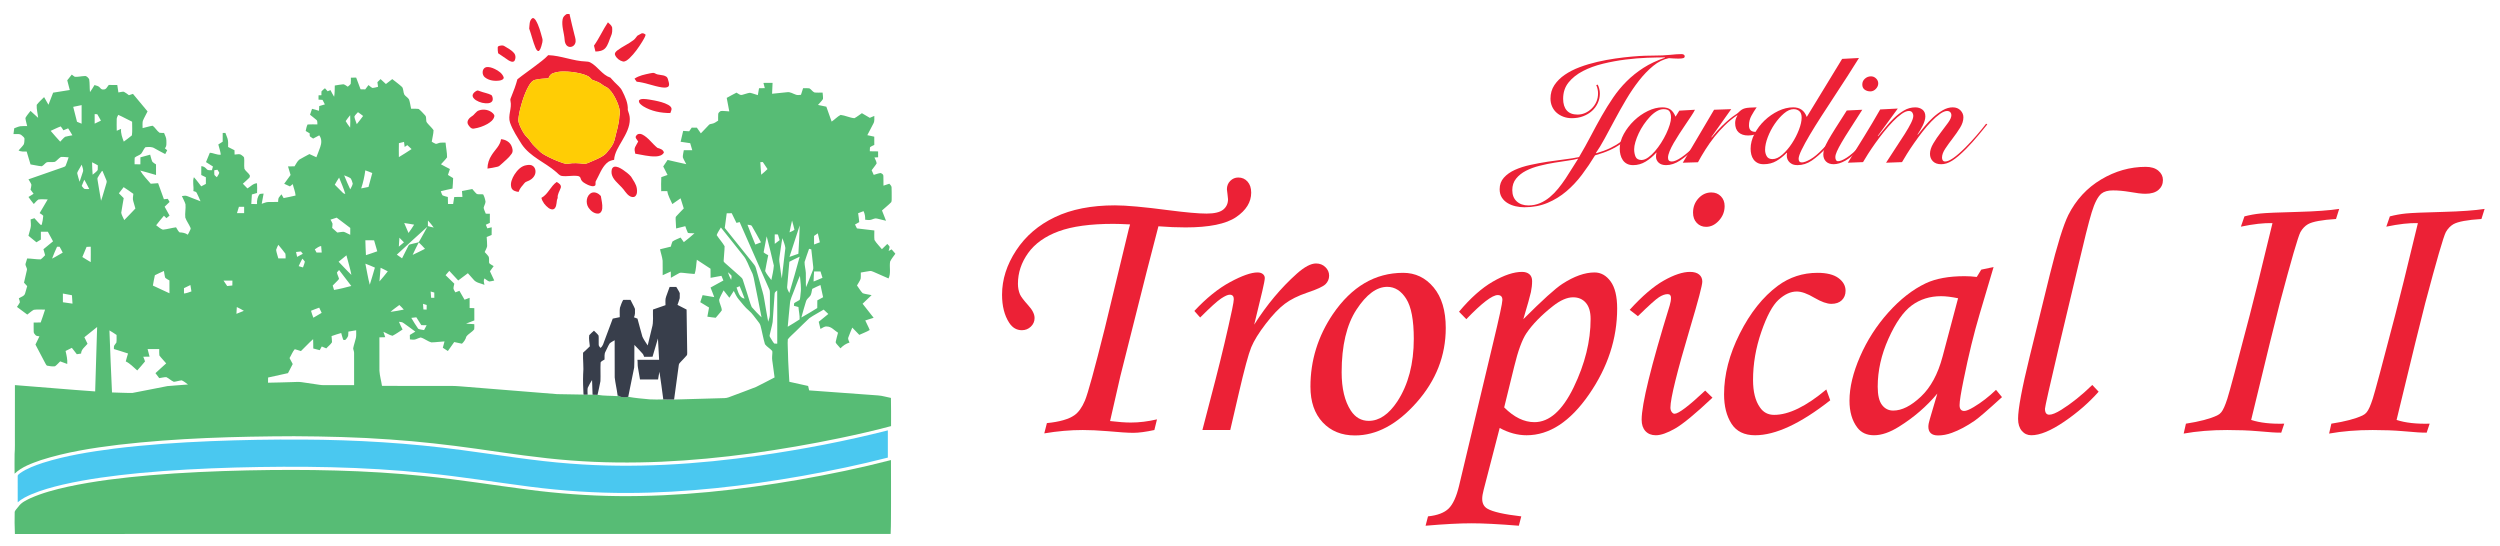 <?xml version="1.0" encoding="utf-8"?>
<!-- Generator: Adobe Illustrator 16.0.0, SVG Export Plug-In . SVG Version: 6.00 Build 0)  -->
<!DOCTYPE svg PUBLIC "-//W3C//DTD SVG 1.1//EN" "http://www.w3.org/Graphics/SVG/1.1/DTD/svg11.dtd">
<svg version="1.1" id="Layer_1" xmlns="http://www.w3.org/2000/svg" xmlns:xlink="http://www.w3.org/1999/xlink" x="0px" y="0px"
	 width="415.355px" height="90.637px" viewBox="0 0 415.355 90.637" enable-background="new 0 0 415.355 90.637"
	 xml:space="preserve">
<g>
	<path fill="#EC2136" d="M272.604,20.508c-0.566,0.717-1.104,1.352-1.612,1.9c-0.509,0.551-1.05,1.029-1.625,1.438
		s-1.208,0.771-1.899,1.088c-0.692,0.316-1.513,0.609-2.463,0.875c-0.667,1.1-1.392,2.17-2.175,3.213
		c-0.784,1.041-1.646,1.963-2.588,2.762c-0.941,0.801-1.987,1.441-3.138,1.926c-1.149,0.482-2.434,0.725-3.85,0.725
		c-0.467,0-0.941-0.055-1.425-0.162c-0.483-0.109-0.925-0.279-1.325-0.514c-0.4-0.232-0.725-0.541-0.975-0.924
		c-0.25-0.385-0.375-0.85-0.375-1.4c0-0.75,0.233-1.387,0.699-1.912c0.467-0.525,1.08-0.959,1.838-1.301
		c0.759-0.342,1.617-0.617,2.575-0.824c0.958-0.209,1.925-0.389,2.899-0.537c0.976-0.15,1.917-0.279,2.825-0.389
		c0.908-0.107,1.696-0.236,2.362-0.387c0.7-1.184,1.351-2.35,1.95-3.5c0.601-1.15,1.204-2.258,1.812-3.326
		c0.608-1.066,1.241-2.082,1.9-3.049c0.658-0.967,1.399-1.863,2.225-2.688c0.825-0.826,1.754-1.57,2.788-2.238
		c1.033-0.666,2.232-1.232,3.6-1.699V9.534c-0.816,0-1.8,0.021-2.95,0.062c-1.149,0.043-2.354,0.143-3.612,0.301
		c-1.259,0.158-2.504,0.387-3.737,0.688c-1.233,0.299-2.342,0.703-3.325,1.213c-0.983,0.508-1.779,1.137-2.388,1.887
		s-0.912,1.658-0.912,2.725c0,0.834,0.2,1.48,0.6,1.938c0.4,0.459,1,0.688,1.8,0.688c0.434,0,0.851-0.088,1.25-0.262
		c0.4-0.176,0.763-0.422,1.088-0.738s0.583-0.688,0.775-1.111c0.191-0.426,0.287-0.896,0.287-1.414c0-0.232-0.025-0.465-0.075-0.699
		c-0.05-0.232-0.125-0.459-0.225-0.676l0.25-0.074c0.1,0.199,0.183,0.43,0.25,0.688c0.066,0.258,0.1,0.529,0.1,0.812
		c0,0.551-0.116,1.074-0.35,1.574s-0.555,0.934-0.963,1.301s-0.896,0.658-1.462,0.875c-0.567,0.217-1.192,0.324-1.875,0.324
		c-0.518,0-0.992-0.082-1.426-0.25c-0.434-0.166-0.809-0.391-1.125-0.674s-0.562-0.625-0.737-1.025s-0.263-0.834-0.263-1.301
		c0-0.85,0.217-1.6,0.65-2.25c0.434-0.648,1.008-1.221,1.725-1.711c0.717-0.492,1.542-0.914,2.476-1.264
		c0.933-0.35,1.903-0.641,2.912-0.875c1.009-0.232,2.009-0.42,3-0.562c0.991-0.141,1.913-0.25,2.763-0.324
		c0.85-0.076,1.583-0.121,2.2-0.139c0.616-0.016,1.05-0.023,1.3-0.023c1.15,0,2.1-0.043,2.85-0.125
		c0.75-0.084,1.384-0.125,1.9-0.125c0.133,0,0.254,0.029,0.362,0.086c0.108,0.059,0.163,0.154,0.163,0.289
		c0,0.133-0.071,0.229-0.213,0.287s-0.421,0.088-0.838,0.088c-0.267,0-0.529-0.01-0.787-0.025c-0.259-0.018-0.521-0.033-0.787-0.051
		c-0.917,0.184-1.788,0.613-2.613,1.287c-0.824,0.676-1.612,1.492-2.362,2.451s-1.462,2.008-2.138,3.15
		c-0.675,1.141-1.309,2.266-1.899,3.375c-0.592,1.107-1.15,2.145-1.675,3.111c-0.525,0.967-1.013,1.768-1.463,2.4l0.025-0.025
		l0.05,0.051c0.866-0.25,1.625-0.529,2.274-0.838c0.65-0.309,1.246-0.662,1.788-1.062c0.541-0.4,1.062-0.863,1.562-1.387
		c0.5-0.525,1.033-1.139,1.6-1.838L272.604,20.508z M251.254,31.584c0,0.799,0.246,1.424,0.737,1.875
		c0.492,0.449,1.138,0.674,1.938,0.674c0.684,0,1.321-0.125,1.913-0.375c0.591-0.25,1.137-0.582,1.637-1
		c0.5-0.416,0.967-0.891,1.4-1.424s0.842-1.088,1.225-1.662c0.384-0.576,0.75-1.15,1.101-1.727c0.35-0.574,0.683-1.104,1-1.586
		c-0.417,0.115-0.979,0.225-1.688,0.324c-0.709,0.1-1.467,0.217-2.275,0.35s-1.629,0.305-2.462,0.514
		c-0.834,0.207-1.584,0.482-2.25,0.824c-0.667,0.342-1.213,0.775-1.638,1.301C251.467,30.196,251.254,30.834,251.254,31.584z"/>
	<path fill="#EC2136" d="M279.003,18.383l2.601-0.148c-0.15,0.299-0.367,0.662-0.65,1.086c-0.283,0.426-0.592,0.885-0.925,1.375
		c-0.334,0.492-0.671,1-1.013,1.525s-0.654,1.033-0.938,1.525s-0.513,0.949-0.688,1.375s-0.263,0.787-0.263,1.088
		c0,0.416,0.209,0.625,0.625,0.625c0.4,0,0.941-0.234,1.625-0.701c0.684-0.465,1.4-1.082,2.15-1.85
		c0.316-0.316,0.638-0.658,0.963-1.025c0.324-0.365,0.637-0.729,0.938-1.086c0.3-0.359,0.574-0.691,0.824-1s0.45-0.562,0.601-0.764
		l0.175,0.1c-0.434,0.584-0.934,1.23-1.5,1.938c-0.566,0.709-1.25,1.463-2.05,2.264c-0.8,0.799-1.588,1.453-2.362,1.963
		c-0.775,0.508-1.547,0.762-2.312,0.762c-0.534,0-0.946-0.137-1.238-0.412c-0.291-0.275-0.438-0.613-0.438-1.014
		c0-0.133,0.009-0.258,0.025-0.375c0.017-0.115,0.041-0.207,0.075-0.273h-0.05c-0.518,0.582-1.101,1.074-1.75,1.475
		c-0.65,0.4-1.351,0.6-2.101,0.6c-0.399,0-0.741-0.074-1.024-0.225c-0.284-0.15-0.513-0.354-0.688-0.613
		c-0.176-0.258-0.305-0.549-0.388-0.875c-0.083-0.324-0.125-0.662-0.125-1.012c0-0.816,0.225-1.633,0.675-2.451
		c0.45-0.816,1.017-1.553,1.7-2.211c0.683-0.658,1.445-1.191,2.287-1.602c0.842-0.408,1.646-0.611,2.413-0.611
		c0.583,0,1.041,0.125,1.375,0.375c0.333,0.25,0.607,0.641,0.824,1.174L279.003,18.383z M271.503,24.784
		c0,0.484,0.079,0.904,0.238,1.264c0.158,0.357,0.495,0.537,1.012,0.537c0.351-0.018,0.717-0.162,1.101-0.438
		c0.383-0.275,0.754-0.621,1.112-1.037c0.358-0.418,0.7-0.879,1.025-1.389c0.324-0.508,0.607-1.02,0.85-1.537
		c0.241-0.516,0.434-1.004,0.575-1.463c0.142-0.457,0.212-0.846,0.212-1.162c0-0.449-0.083-0.801-0.25-1.051
		c-0.166-0.25-0.491-0.375-0.975-0.375c-0.384,0-0.771,0.117-1.162,0.352c-0.393,0.232-0.768,0.541-1.125,0.924
		c-0.359,0.385-0.7,0.812-1.025,1.287c-0.325,0.477-0.604,0.963-0.838,1.463s-0.416,0.98-0.55,1.438
		C271.569,24.055,271.503,24.452,271.503,24.784z"/>
	<path fill="#EC2136" d="M279.579,27.034c0.85-1.467,1.712-2.924,2.587-4.375c0.875-1.449,1.746-2.924,2.613-4.424l2.85-0.102
		l-3.3,4.65l0.05,0.051c0.633-0.783,1.195-1.412,1.688-1.889c0.491-0.475,0.921-0.861,1.287-1.162
		c0.367-0.299,0.676-0.529,0.926-0.688s0.433-0.295,0.55-0.412c0.183-0.184,0.354-0.328,0.513-0.438
		c0.158-0.107,0.346-0.191,0.562-0.25c0.216-0.059,0.479-0.096,0.787-0.113c0.309-0.016,0.695-0.033,1.162-0.049
		c-0.316,0.449-0.608,0.92-0.875,1.412s-0.399,1.021-0.399,1.588c0,0.717,0.358,1.074,1.075,1.074c0.232,0,0.462-0.049,0.688-0.15
		c0.225-0.1,0.438-0.225,0.637-0.375c0.2-0.148,0.392-0.312,0.575-0.486c0.184-0.176,0.351-0.338,0.5-0.488l0.101,0.125
		c-0.467,0.584-1.018,1.059-1.65,1.426c-0.634,0.367-1.325,0.549-2.075,0.549c-0.667,0-1.191-0.174-1.575-0.523
		c-0.383-0.352-0.574-0.867-0.574-1.551c0-0.434,0.125-0.842,0.375-1.225l-0.051-0.051c-0.699,0.467-1.366,1.01-2,1.625
		c-0.633,0.617-1.221,1.268-1.762,1.951c-0.542,0.684-1.042,1.387-1.5,2.111c-0.459,0.725-0.871,1.43-1.238,2.113L279.579,27.034z"
		/>
	<path fill="#EC2136" d="M306.054,9.784l2.8-0.15c-0.55,0.9-1.18,1.896-1.888,2.988s-1.434,2.205-2.175,3.338
		c-0.742,1.133-1.471,2.254-2.188,3.361c-0.717,1.109-1.354,2.135-1.912,3.076c-0.559,0.941-1.009,1.762-1.351,2.463
		c-0.342,0.699-0.513,1.207-0.513,1.523c0,0.184,0.042,0.33,0.125,0.438c0.084,0.109,0.217,0.164,0.4,0.164
		c0.35,0,0.829-0.176,1.438-0.525s1.287-0.916,2.037-1.701c0.617-0.633,1.209-1.287,1.775-1.961c0.566-0.676,1.184-1.455,1.85-2.338
		l0.25,0.125c-0.184,0.25-0.404,0.541-0.662,0.875c-0.259,0.334-0.537,0.684-0.838,1.049c-0.3,0.367-0.612,0.738-0.938,1.113
		c-0.324,0.375-0.646,0.729-0.962,1.062c-0.8,0.834-1.567,1.5-2.3,2c-0.734,0.5-1.518,0.75-2.351,0.75
		c-0.384,0-0.696-0.062-0.938-0.188s-0.434-0.287-0.575-0.488c-0.142-0.199-0.229-0.416-0.262-0.648
		c-0.034-0.234-0.025-0.459,0.024-0.676l-0.05-0.051c-0.517,0.535-1.084,0.984-1.7,1.352c-0.616,0.365-1.325,0.549-2.125,0.549
		c-0.399,0-0.737-0.07-1.013-0.213c-0.274-0.141-0.5-0.332-0.675-0.574s-0.3-0.516-0.375-0.824s-0.112-0.629-0.112-0.963
		c0-0.834,0.217-1.662,0.65-2.488c0.433-0.824,0.991-1.562,1.675-2.213c0.683-0.648,1.441-1.174,2.274-1.574
		c0.834-0.4,1.658-0.6,2.476-0.6c1.116,0,1.866,0.533,2.25,1.6L306.054,9.784z M294.479,26.434c0.533,0,1.088-0.254,1.662-0.762
		c0.575-0.51,1.101-1.125,1.575-1.852c0.476-0.725,0.862-1.479,1.163-2.262c0.3-0.783,0.449-1.459,0.449-2.025
		c0-0.482-0.125-0.838-0.375-1.062s-0.566-0.338-0.949-0.338c-0.518,0-1.055,0.238-1.613,0.713s-1.07,1.055-1.537,1.738
		s-0.85,1.416-1.15,2.199c-0.3,0.783-0.449,1.484-0.449,2.1c0,0.4,0.091,0.76,0.274,1.076S294.028,26.434,294.479,26.434z"/>
	<path fill="#EC2136" d="M309.403,18.235c-0.784,1.232-1.459,2.287-2.025,3.162s-1.029,1.621-1.388,2.236
		c-0.358,0.617-0.625,1.121-0.8,1.514c-0.175,0.391-0.263,0.713-0.263,0.963c0,0.199,0.038,0.361,0.113,0.486
		c0.074,0.125,0.188,0.188,0.337,0.188c0.333,0,0.804-0.191,1.413-0.574c0.607-0.383,1.37-1.041,2.287-1.975
		c0.366-0.385,0.725-0.764,1.075-1.139c0.35-0.375,0.679-0.736,0.987-1.088c0.309-0.35,0.583-0.666,0.825-0.949
		c0.241-0.283,0.438-0.508,0.587-0.676l0.226,0.15c-0.2,0.268-0.446,0.572-0.737,0.912c-0.292,0.342-0.604,0.701-0.938,1.076
		c-0.334,0.375-0.676,0.746-1.025,1.111c-0.35,0.367-0.691,0.717-1.025,1.051c-0.967,0.967-1.796,1.643-2.487,2.025
		s-1.329,0.574-1.912,0.574c-0.55,0-0.976-0.15-1.275-0.449c-0.3-0.301-0.45-0.691-0.45-1.176c0-0.332,0.062-0.678,0.188-1.037
		c0.125-0.357,0.338-0.805,0.638-1.338s0.7-1.195,1.2-1.986c0.5-0.793,1.125-1.771,1.875-2.938L309.403,18.235z M310.854,12.684
		c0.316,0,0.596,0.117,0.837,0.35c0.241,0.234,0.362,0.51,0.362,0.826c0,0.332-0.133,0.637-0.399,0.912s-0.567,0.412-0.9,0.412
		c-0.366,0-0.684-0.096-0.95-0.287s-0.399-0.479-0.399-0.863c0-0.383,0.146-0.703,0.438-0.963
		C310.132,12.813,310.47,12.684,310.854,12.684z"/>
	<path fill="#EC2136" d="M318.628,22.383c0.316-0.398,0.691-0.861,1.125-1.387c0.433-0.525,0.903-1.021,1.412-1.488
		c0.509-0.465,1.042-0.861,1.601-1.188c0.558-0.324,1.112-0.486,1.662-0.486c0.533,0,0.963,0.166,1.287,0.5
		c0.325,0.334,0.488,0.717,0.488,1.15c0,0.566-0.184,1.145-0.551,1.736c-0.366,0.592-0.774,1.18-1.225,1.764
		c-0.45,0.582-0.858,1.148-1.225,1.699c-0.367,0.551-0.551,1.051-0.551,1.5c0,0.184,0.042,0.338,0.125,0.463
		c0.084,0.125,0.217,0.188,0.4,0.188c0.684,0,1.8-0.775,3.35-2.326c0.634-0.633,1.254-1.303,1.863-2.012
		c0.607-0.709,1.137-1.354,1.587-1.938l0.2,0.1c-0.2,0.25-0.43,0.533-0.688,0.85c-0.259,0.318-0.537,0.654-0.838,1.014
		c-0.3,0.357-0.621,0.729-0.962,1.111c-0.342,0.385-0.688,0.75-1.038,1.102c-0.467,0.467-0.892,0.861-1.274,1.188
		c-0.384,0.324-0.737,0.586-1.062,0.787c-0.325,0.199-0.634,0.346-0.925,0.438c-0.292,0.092-0.588,0.137-0.888,0.137
		c-0.584,0-1.038-0.162-1.362-0.486c-0.325-0.326-0.488-0.738-0.488-1.238c0-0.533,0.184-1.107,0.551-1.725
		c0.366-0.617,0.774-1.217,1.225-1.801c0.45-0.582,0.858-1.129,1.225-1.637c0.367-0.508,0.551-0.922,0.551-1.238
		c0-0.232-0.067-0.412-0.2-0.537c-0.134-0.125-0.292-0.188-0.476-0.188c-0.35,0-0.754,0.162-1.212,0.488
		c-0.459,0.324-0.938,0.746-1.438,1.262c-0.5,0.518-0.996,1.092-1.487,1.725c-0.492,0.635-0.959,1.268-1.4,1.9
		s-0.834,1.225-1.175,1.775c-0.342,0.549-0.612,1-0.812,1.35l-2.65,0.1c0.566-0.9,1.121-1.754,1.663-2.562
		c0.541-0.809,1.024-1.549,1.449-2.225c0.426-0.676,0.767-1.271,1.025-1.787c0.258-0.518,0.388-0.926,0.388-1.225
		c0-0.201-0.059-0.385-0.175-0.551c-0.117-0.166-0.301-0.25-0.551-0.25c-0.35,0-0.754,0.162-1.212,0.488
		c-0.459,0.324-0.938,0.746-1.438,1.262c-0.5,0.518-1.005,1.092-1.513,1.725c-0.509,0.635-0.987,1.268-1.438,1.9
		s-0.85,1.225-1.2,1.775c-0.35,0.549-0.625,1-0.825,1.35l-2.524,0.1c0.917-1.467,1.825-2.928,2.725-4.387
		c0.9-1.459,1.783-2.945,2.65-4.463l2.925-0.15l-3.325,4.551l0.05,0.049c0.351-0.398,0.746-0.875,1.188-1.424
		c0.441-0.551,0.921-1.076,1.438-1.576s1.071-0.924,1.663-1.273c0.591-0.352,1.221-0.525,1.888-0.525
		c0.466,0,0.862,0.125,1.188,0.375c0.324,0.25,0.487,0.625,0.487,1.125c0,0.232-0.042,0.482-0.125,0.75
		c-0.084,0.266-0.188,0.529-0.312,0.787s-0.267,0.518-0.425,0.775c-0.159,0.258-0.305,0.486-0.438,0.688L318.628,22.383z"/>
</g>
<g>
	<path fill="#EC2136" d="M192.224,69.673l-0.435,1.771c-1.429,0.311-2.599,0.466-3.51,0.466c-0.869,0-2.309-0.093-4.316-0.279
		c-1.511-0.124-2.867-0.187-4.067-0.187c-2.071,0-4.203,0.187-6.397,0.559l0.435-1.708c2.091-0.206,3.612-0.641,4.565-1.304
		c0.683-0.477,1.268-1.289,1.754-2.438c0.486-1.149,1.589-5.16,3.308-12.033l3.975-16.459l0.218-0.776
		c-1.222-0.062-2.143-0.093-2.764-0.093c-3.831,0-6.868,0.415-9.114,1.244c-2.247,0.83-3.934,2.033-5.062,3.608
		c-1.128,1.576-1.692,3.277-1.692,5.102c0,0.644,0.114,1.234,0.342,1.773c0.166,0.373,0.621,0.975,1.366,1.805
		c0.704,0.768,1.056,1.473,1.056,2.115c0,0.56-0.207,1.037-0.621,1.431c-0.414,0.395-0.911,0.591-1.49,0.591
		c-0.869,0-1.573-0.413-2.111-1.242c-0.787-1.221-1.181-2.773-1.181-4.657c0-2.526,0.781-4.979,2.345-7.36
		c1.563-2.38,3.711-4.223,6.444-5.527c2.732-1.305,6.055-1.956,9.968-1.956c1.863,0,4.834,0.269,8.912,0.807
		c2.898,0.373,5,0.56,6.305,0.56c1.304,0,2.225-0.218,2.764-0.652c0.538-0.435,0.807-1.014,0.807-1.739
		c0-0.145-0.03-0.435-0.093-0.869c-0.062-0.394-0.093-0.652-0.093-0.776c0-0.559,0.186-1.024,0.559-1.397s0.817-0.559,1.335-0.559
		c0.621,0,1.134,0.228,1.537,0.683c0.404,0.456,0.605,1.066,0.605,1.832c0,1.574-0.837,2.93-2.512,4.068s-4.478,1.708-8.406,1.708
		c-1.406,0-2.905-0.062-4.497-0.187c-0.208,0.745-0.861,3.271-1.961,7.577l-2.708,10.745l-1.649,6.552l-1.712,7.484
		c1.387,0.166,2.536,0.248,3.447,0.248C189.263,70.202,190.712,70.026,192.224,69.673z"/>
	<path fill="#EC2136" d="M204.396,71.444h-4.627l2.174-8.354c1.056-4.099,1.977-7.991,2.764-11.676
		c0.187-0.911,0.279-1.48,0.279-1.708c0-0.497-0.229-0.745-0.684-0.745c-0.311,0-0.786,0.212-1.428,0.636
		c-0.643,0.425-1.802,1.476-3.479,3.152l-0.963-1.087c1.987-2.132,3.969-3.731,5.944-4.798c1.977-1.065,3.492-1.6,4.549-1.6
		c0.372,0,0.667,0.089,0.884,0.265c0.218,0.176,0.326,0.398,0.326,0.667c0,0.271-0.136,0.989-0.408,2.153l-1.351,5.587
		c2.095-3.304,4.459-6.13,7.094-8.479c1.266-1.122,2.323-1.684,3.174-1.684c0.622,0,1.141,0.202,1.556,0.605
		c0.415,0.404,0.623,0.875,0.623,1.413c0,0.559-0.202,1.035-0.605,1.429s-1.412,0.859-3.025,1.397
		c-1.531,0.518-2.777,1.139-3.739,1.864c-0.962,0.725-2.017,1.832-3.165,3.323c-1.147,1.491-1.95,2.791-2.407,3.897
		c-0.456,1.107-1.151,3.68-2.085,7.716L204.396,71.444z"/>
	<path fill="#EC2136" d="M233.121,45.328c2.029,0,3.716,0.808,5.062,2.422c1.345,1.615,2.018,3.861,2.018,6.739
		c0,4.596-1.614,8.721-4.844,12.375c-3.229,3.653-6.646,5.48-10.248,5.48c-2.215,0-4.001-0.725-5.356-2.174
		c-1.356-1.448-2.034-3.426-2.034-5.931c0-4.348,1.242-8.364,3.727-12.049C224.571,47.616,228.463,45.328,233.121,45.328z
		 M230.481,47.657c-1.76,0-3.462,1.258-5.108,3.773c-1.646,2.515-2.469,5.988-2.469,10.418c0,2.691,0.508,4.813,1.522,6.366
		c0.745,1.139,1.738,1.708,2.98,1.708c1.739,0,3.323-1.076,4.752-3.229c1.821-2.795,2.732-6.263,2.732-10.403
		c0-3.105-0.419-5.32-1.258-6.646C232.795,48.32,231.744,47.657,230.481,47.657z"/>
	<path fill="#EC2136" d="M243.617,53.029l-1.211-1.242c1.884-2.256,3.758-3.923,5.62-4.999c1.863-1.076,3.479-1.615,4.845-1.615
		c0.518,0,0.927,0.13,1.227,0.389s0.45,0.636,0.45,1.133c0,0.601-0.067,1.217-0.201,1.848c-0.136,0.632-0.555,2.127-1.258,4.487
		c3.167-3.167,5.33-5.124,6.49-5.869c1.945-1.263,3.727-1.895,5.341-1.895c1.056,0,1.946,0.497,2.671,1.491
		c0.725,0.993,1.087,2.495,1.087,4.503c0,5.01-1.562,9.771-4.686,14.284c-3.124,4.514-6.579,6.77-10.365,6.77
		c-1.489,0-2.979-0.403-4.468-1.211l-2.654,10.248c-0.166,0.621-0.248,1.128-0.248,1.521c0,0.766,0.29,1.314,0.869,1.646
		c0.891,0.518,2.764,0.942,5.621,1.273l-0.403,1.553c-3.334-0.27-5.952-0.403-7.857-0.403c-1.967,0-4.513,0.134-7.639,0.403
		l0.403-1.553c1.573-0.166,2.718-0.601,3.432-1.304c0.714-0.704,1.289-1.957,1.724-3.758l5.62-23.57
		c1.057-4.389,1.584-6.831,1.584-7.328c0-0.538-0.259-0.808-0.776-0.808C247.923,49.023,246.184,50.358,243.617,53.029z
		 M249.908,67.686c1.634,1.636,3.309,2.453,5.024,2.453c2.481,0,4.657-1.936,6.528-5.807s2.807-7.649,2.807-11.335
		c0-1.18-0.263-2.075-0.79-2.686s-1.234-0.916-2.122-0.916c-0.992,0-2.107,0.486-3.347,1.459c-1.922,1.512-3.389,3.013-4.4,4.503
		c-0.723,1.077-1.405,2.94-2.045,5.59L249.908,67.686z"/>
	<path fill="#EC2136" d="M272.125,52.532l-1.367-1.056c2.068-2.277,3.955-3.897,5.661-4.859c1.706-0.963,3.158-1.444,4.357-1.444
		c0.662,0,1.169,0.146,1.52,0.435c0.352,0.29,0.527,0.684,0.527,1.181c0,0.601-0.671,3.146-2.013,7.639
		c-2.188,7.35-3.282,11.78-3.282,13.291c0,0.29,0.072,0.533,0.217,0.729c0.145,0.197,0.3,0.295,0.466,0.295
		c0.662,0,2.36-1.283,5.093-3.851l1.211,1.181c-2.836,2.67-4.906,4.378-6.21,5.124c-1.305,0.745-2.371,1.117-3.199,1.117
		c-0.725,0-1.299-0.228-1.724-0.683c-0.424-0.455-0.636-1.087-0.636-1.895c0-2.588,1.553-8.912,4.657-18.974
		c0.145-0.477,0.218-0.9,0.218-1.273c0-0.414-0.187-0.621-0.559-0.621c-0.415,0-0.886,0.166-1.413,0.497
		C275.121,49.696,273.946,50.751,272.125,52.532z M284.329,31.974c0.641,0,1.169,0.213,1.583,0.637
		c0.414,0.425,0.621,0.969,0.621,1.631c0,0.911-0.315,1.713-0.947,2.406c-0.631,0.694-1.34,1.04-2.127,1.04
		c-0.621,0-1.139-0.217-1.553-0.651s-0.621-1.004-0.621-1.708c0-0.932,0.3-1.724,0.9-2.376S283.5,31.974,284.329,31.974z"/>
	<path fill="#EC2136" d="M303.427,64.706l0.651,1.801c-4.927,3.871-9.088,5.807-12.483,5.807c-1.801,0-3.11-0.642-3.928-1.925
		c-0.818-1.283-1.227-2.908-1.227-4.876c0-3.271,0.869-6.635,2.608-10.092c1.738-3.457,3.851-6.107,6.335-7.95
		c1.945-1.429,4.14-2.143,6.583-2.143c1.532,0,2.691,0.29,3.479,0.869c0.786,0.58,1.18,1.284,1.18,2.112
		c0,0.642-0.207,1.164-0.621,1.568c-0.414,0.403-0.994,0.605-1.739,0.605c-0.725,0-1.656-0.331-2.795-0.994
		c-1.18-0.703-2.163-1.056-2.95-1.056c-1.015,0-2.023,0.46-3.027,1.38s-1.962,2.703-2.872,5.349
		c-0.911,2.646-1.367,5.303-1.367,7.969c0,1.964,0.383,3.483,1.149,4.558c0.559,0.827,1.346,1.24,2.36,1.24
		C297.185,68.928,300.072,67.521,303.427,64.706z"/>
	<path fill="#EC2136" d="M329.17,44.799l2.049-0.435l-2.329,7.856c-0.932,3.127-1.812,6.729-2.639,10.807
		c-0.456,2.216-0.684,3.645-0.684,4.286s0.259,0.963,0.776,0.963c0.331,0,0.859-0.218,1.584-0.652
		c1.283-0.766,2.516-1.719,3.695-2.857l0.994,1.211c-2.36,2.153-3.872,3.458-4.534,3.913c-1.325,0.911-2.588,1.584-3.789,2.019
		c-0.786,0.29-1.552,0.435-2.298,0.435c-0.538,0-0.942-0.124-1.211-0.372c-0.27-0.249-0.403-0.61-0.403-1.087
		c0-0.311,0.082-0.735,0.248-1.273l1.242-4.224c-1.78,2.133-3.902,3.965-6.366,5.497c-1.511,0.951-2.898,1.428-4.161,1.428
		c-1.2,0-2.122-0.424-2.764-1.272c-0.869-1.139-1.304-2.629-1.304-4.472c0-2.194,0.584-4.638,1.754-7.329s2.738-5.134,4.705-7.329
		c1.967-2.193,4.037-3.809,6.211-4.844c1.677-0.787,3.829-1.181,6.459-1.181c0.662,0,1.335,0.042,2.019,0.125L329.17,44.799z
		 M325.319,49.551c-1.118-0.228-2.061-0.342-2.826-0.342c-1.863,0-3.488,0.513-4.875,1.537c-1.388,1.024-2.676,2.867-3.866,5.527
		c-1.191,2.66-1.786,5.315-1.786,7.966c0,1.408,0.238,2.422,0.715,3.043c0.476,0.621,1.097,0.932,1.863,0.932
		c1.428,0,2.96-0.771,4.596-2.313c1.635-1.542,2.836-3.763,3.603-6.661L325.319,49.551z"/>
	<path fill="#EC2136" d="M347.615,63.959l1.057,1.118c-1.615,1.822-3.525,3.483-5.729,4.984c-2.205,1.501-4.021,2.251-5.45,2.251
		c-0.642,0-1.17-0.243-1.584-0.729s-0.621-1.153-0.621-2.003c0-1.656,0.642-5.093,1.923-10.31l3.35-13.633
		c1.22-4.927,2.243-8.229,3.07-9.906c1.282-2.536,3.097-4.506,5.442-5.908c2.347-1.402,4.823-2.104,7.429-2.104
		c0.889,0,1.587,0.214,2.093,0.641c0.507,0.428,0.76,0.943,0.76,1.548c0,0.668-0.247,1.215-0.742,1.643
		c-0.495,0.427-1.217,0.641-2.166,0.641c-0.619,0-1.496-0.104-2.63-0.311c-0.99-0.165-1.908-0.248-2.754-0.248
		s-1.485,0.175-1.919,0.525c-0.599,0.495-1.14,1.535-1.624,3.122c-0.485,1.586-1.274,4.718-2.367,9.395l-3.099,13.012
		c-1.532,6.521-2.298,9.927-2.298,10.217c0,0.663,0.238,0.993,0.715,0.993c0.455,0,1.117-0.269,1.987-0.807
		C344.177,67.014,345.896,65.637,347.615,63.959z"/>
	<path fill="#EC2136" d="M388.638,34.708l-0.528,1.677c-2.343,0.146-3.898,0.435-4.666,0.869c-0.498,0.29-0.912,0.726-1.244,1.305
		c-0.394,0.745-1.541,4.699-3.443,11.862c-0.62,2.36-2.201,8.81-4.744,19.347c1.448,0.477,3.28,0.683,5.496,0.621l-0.497,1.49
		c-0.662,0.021-1.987-0.062-3.975-0.248c-1.429-0.124-3.095-0.187-5-0.187c-2.629,0-5.041,0.196-7.235,0.59l0.373-1.646
		c2.277-0.352,4.006-0.808,5.186-1.366c0.29-0.145,0.518-0.321,0.684-0.528c0.311-0.372,0.646-1.123,1.009-2.251
		c0.362-1.129,1.6-5.74,3.711-13.835c0.621-2.339,1.884-7.453,3.789-15.34c-1.429-0.042-3.179,0.155-5.248,0.59l0.59-1.708
		c0.869-0.228,1.76-0.389,2.671-0.481c0.91-0.094,2.97-0.181,6.18-0.264C384.745,35.122,387.043,34.956,388.638,34.708z"/>
	<path fill="#EC2136" d="M412.798,34.708l-0.528,1.677c-2.343,0.146-3.898,0.435-4.666,0.869c-0.498,0.29-0.912,0.726-1.244,1.305
		c-0.394,0.745-1.541,4.699-3.443,11.862c-0.62,2.36-2.201,8.81-4.744,19.347c1.448,0.477,3.28,0.683,5.496,0.621l-0.497,1.49
		c-0.662,0.021-1.987-0.062-3.975-0.248c-1.429-0.124-3.095-0.187-5-0.187c-2.629,0-5.041,0.196-7.235,0.59l0.373-1.646
		c2.277-0.352,4.006-0.808,5.186-1.366c0.29-0.145,0.518-0.321,0.684-0.528c0.311-0.372,0.646-1.123,1.009-2.251
		c0.362-1.129,1.6-5.74,3.711-13.835c0.621-2.339,1.884-7.453,3.789-15.34c-1.429-0.042-3.179,0.155-5.248,0.59l0.59-1.708
		c0.869-0.228,1.76-0.389,2.671-0.481c0.91-0.094,2.97-0.181,6.18-0.264C408.905,35.122,411.203,34.956,412.798,34.708z"/>
</g>
<g>
	<g>
		<g>
			<path fill-rule="evenodd" clip-rule="evenodd" fill="#EC2136" d="M94.171,2.326h0.447c0.259,1.17,0.536,2.334,0.832,3.494
				c0.12,0.469,0.315,0.985,0.083,1.453c-0.19,0.451-0.8,0.685-1.222,0.405c-0.376-0.233-0.482-0.698-0.507-1.109
				c-0.076-1.128-0.537-2.236-0.329-3.376C93.537,2.799,93.84,2.514,94.171,2.326z"/>
			<path fill-rule="evenodd" clip-rule="evenodd" fill="#EC2136" d="M88.396,3.055c0.252-0.175,0.486,0.138,0.618,0.326
				c0.544,0.908,0.794,1.954,1.075,2.965c0.148,0.44-0.035,0.89-0.144,1.316c-0.091,0.288-0.188,0.594-0.411,0.809
				c-0.313,0.07-0.438-0.299-0.557-0.515c-0.432-1.039-0.677-2.145-1.055-3.203C87.994,4.185,87.915,3.466,88.396,3.055z"/>
			<path fill-rule="evenodd" clip-rule="evenodd" fill="#EC2136" d="M101.001,3.711c0.256,0.254,0.591,0.479,0.7,0.839
				c0.038,0.486,0.031,0.996-0.192,1.44c-0.299,0.668-0.441,1.431-0.931,1.996c-0.41,0.468-1.064,0.564-1.652,0.574
				c-0.069-0.331-0.161-0.657-0.24-0.985C99.563,6.354,100.16,4.958,101.001,3.711z"/>
			<path fill-rule="evenodd" clip-rule="evenodd" fill="#EC2136" d="M106.483,5.609c0.266-0.191,0.581-0.029,0.79,0.164
				c-0.113,0.421-0.363,0.785-0.577,1.158c-0.607,0.981-1.274,1.938-2.111,2.738c-0.304,0.257-0.646,0.601-1.075,0.551
				c-0.557-0.131-1.071-0.525-1.306-1.051c-0.161-0.33,0.133-0.618,0.373-0.802c0.854-0.652,1.865-1.067,2.709-1.733
				c0.253-0.186,0.398-0.469,0.604-0.698C106.08,5.816,106.281,5.71,106.483,5.609z"/>
			<path fill-rule="evenodd" clip-rule="evenodd" fill="#EC2136" d="M82.944,7.625c0.284-0.065,0.62-0.144,0.876,0.046
				c0.549,0.346,1.161,0.635,1.582,1.145c0.309,0.358,0.304,0.932,0.055,1.318c-0.28,0.274-0.688,0.046-0.97-0.109
				c-0.588-0.374-1.137-0.81-1.728-1.178c-0.042-0.318-0.091-0.64-0.068-0.962C82.7,7.745,82.814,7.655,82.944,7.625z"/>
			<g>
				<path fill-rule="evenodd" clip-rule="evenodd" fill="#EC2136" d="M88.917,10.965c0.739-0.575,1.524-1.109,2.164-1.8
					c2.132,0.067,4.133,0.983,6.265,1.053c0.25,0.007,0.506,0.037,0.729,0.158c1.249,0.66,1.964,2.077,3.342,2.525
					c0.237,0.231,0.432,0.505,0.672,0.733c0.442,0.467,0.986,0.857,1.274,1.449c0.503,0.988,1.008,2.052,0.939,3.189
					c0.165,0.492,0.346,0.991,0.337,1.518c0.013,1.312-0.649,2.491-1.286,3.594c-0.562,0.996-1.251,1.994-1.326,3.171
					c-0.443,0.076-0.892,0.216-1.219,0.538c-0.866,0.801-1.225,1.96-1.793,2.96c-0.16,0.23,0.02,0.551-0.14,0.771
					c-0.352,0.245-0.805,0.042-1.164-0.091c-0.488-0.241-1.089-0.505-1.239-1.084c-0.045-0.24-0.25-0.383-0.48-0.41
					c-0.881-0.131-1.772,0.126-2.654-0.008c-0.397-0.067-0.642-0.42-0.937-0.659c-1.843-1.604-4.307-2.509-5.711-4.593
					c-0.715-1.162-1.495-2.306-1.95-3.602c-0.403-1.194,0.357-2.412,0.072-3.617c-0.089-0.262,0.078-0.506,0.161-0.746
					c0.386-0.926,0.731-1.87,0.989-2.839C86.915,12.4,87.944,11.718,88.917,10.965L88.917,10.965z M91.922,12.149L91.922,12.149
					c-0.399,0.123-0.681,0.46-0.786,0.856c-0.746,0.081-1.511,0.056-2.237,0.261c-0.442,0.106-0.727,0.497-0.962,0.856
					c-0.522,0.857-0.868,1.807-1.175,2.76c-0.244,0.796-0.462,1.605-0.578,2.432c-0.043,0.348-0.124,0.708-0.001,1.049
					c0.202,0.651,0.52,1.262,0.88,1.838c0.286,0.478,0.774,0.785,1.05,1.27c0.438,0.695,1.098,1.194,1.658,1.779
					c0.253,0.227,0.548,0.399,0.843,0.564c0.921,0.505,1.887,0.926,2.881,1.263c0.279,0.086,0.572,0.196,0.869,0.133
					c0.865-0.177,1.757-0.104,2.626,0.004c0.179,0.03,0.359-0.002,0.526-0.073c0.595-0.241,1.188-0.488,1.771-0.759
					c0.631-0.303,1.296-0.634,1.686-1.245c0.496-0.541,0.938-1.159,1.128-1.878c0.287-1.314,0.753-2.6,0.804-3.957
					c0.218-0.834-0.087-1.674-0.409-2.437c-0.339-0.757-0.747-1.505-1.343-2.093c-0.31-0.322-0.771-0.419-1.102-0.713
					c-0.438-0.359-0.976-0.555-1.503-0.733c-0.337-0.1-0.468-0.476-0.775-0.625c-0.828-0.439-1.771-0.606-2.689-0.735
					C94.034,11.855,92.931,11.787,91.922,12.149z"/>
			</g>
			<path fill-rule="evenodd" clip-rule="evenodd" fill="#EC2136" d="M80.726,11.173c0.52-0.121,1.045,0.083,1.508,0.304
				c0.601,0.295,1.215,0.709,1.447,1.367c0.054,0.338-0.354,0.469-0.612,0.529c-0.852,0.139-1.817,0.031-2.508-0.525
				C80.029,12.45,80.044,11.397,80.726,11.173z"/>
			<path fill-rule="evenodd" clip-rule="evenodd" fill="#EC2136" d="M107.985,12.188c0.266-0.021,0.563-0.163,0.813-0.013
				c0.563,0.373,1.31,0.176,1.875,0.546c0.288,0.167,0.308,0.528,0.402,0.813c0.071,0.273,0.186,0.634-0.054,0.858
				c-0.301,0.221-0.705,0.164-1.052,0.127c-1.42-0.213-2.757-0.808-4.19-0.946c-0.119-0.169-0.243-0.335-0.361-0.504
				C106.175,12.547,107.104,12.378,107.985,12.188z"/>
			<path fill-rule="evenodd" clip-rule="evenodd" fill="#EC2136" d="M79.204,15.075c0.179-0.113,0.37,0.042,0.549,0.084
				c0.623,0.241,1.303,0.332,1.901,0.638c0.183,0.231,0.247,0.554,0.198,0.842c-0.069,0.301-0.384,0.465-0.667,0.503
				c-0.73,0.093-1.482-0.106-2.104-0.489c-0.293-0.195-0.623-0.5-0.551-0.889C78.624,15.437,78.92,15.226,79.204,15.075z"/>
			<path fill-rule="evenodd" clip-rule="evenodd" fill="#EC2136" d="M106.156,16.709c0.163-0.254,0.503-0.265,0.774-0.268
				c0.61,0.018,1.212,0.149,1.812,0.254c0.78,0.162,1.574,0.342,2.278,0.729c0.246,0.146,0.531,0.345,0.557,0.658
				c-0.009,0.246-0.132,0.47-0.206,0.7c-1.562,0.003-3.176-0.301-4.518-1.131C106.547,17.424,106.097,17.149,106.156,16.709z"/>
			<path fill-rule="evenodd" clip-rule="evenodd" fill="#EC2136" d="M79.613,18.333c0.76-0.258,1.675-0.089,2.259,0.472
				c0.143,0.154,0.332,0.349,0.247,0.579c-0.147,0.567-0.662,0.928-1.139,1.212c-0.687,0.386-1.444,0.648-2.223,0.764
				c-0.476,0.114-0.818-0.37-1.021-0.732c-0.237-0.54,0.225-1.038,0.649-1.307C78.859,19.065,79.067,18.477,79.613,18.333z"/>
			<path fill-rule="evenodd" clip-rule="evenodd" fill="#EC2136" d="M105.724,22.52c0.21-0.328,0.664-0.347,0.982-0.174
				c1.022,0.512,1.646,1.527,2.522,2.221c0.428,0.129,0.962,0.268,1.075,0.774c-0.247,0.492-0.848,0.623-1.349,0.648
				c-1.155,0.04-2.279-0.276-3.411-0.455c-0.067-0.358-0.193-0.75-0.022-1.099c0.151-0.315,0.345-0.608,0.509-0.918
				C105.876,23.212,105.393,22.862,105.724,22.52z"/>
			<path fill-rule="evenodd" clip-rule="evenodd" fill="#EC2136" d="M83.243,23.125c0.704,0.05,1.406,0.422,1.715,1.077
				c0.186,0.408,0.335,0.937,0.052,1.336c-0.457,0.676-1.111,1.18-1.704,1.726c-0.199,0.168-0.381,0.387-0.65,0.436
				c-0.55,0.129-1.105,0.236-1.666,0.308c0.002-0.802,0.258-1.587,0.703-2.251C82.225,24.89,83.108,24.19,83.243,23.125z"/>
			<path fill-rule="evenodd" clip-rule="evenodd" fill="#EC2136" d="M87.508,27.436c0.347-0.062,0.741-0.083,1.035,0.147
				c0.436,0.32,0.524,0.95,0.327,1.431c-0.228,0.578-0.78,0.952-1.35,1.146c-0.325,0.083-0.474,0.408-0.688,0.635
				c-0.292,0.316-0.529,0.68-0.669,1.088c-0.473-0.054-1.041-0.203-1.206-0.712c-0.227-0.747,0.125-1.518,0.503-2.151
				C85.932,28.291,86.597,27.549,87.508,27.436z"/>
			<path fill-rule="evenodd" clip-rule="evenodd" fill="#EC2136" d="M102.026,27.711c0.507-0.102,0.979,0.197,1.394,0.449
				c0.508,0.352,1.028,0.712,1.428,1.189c0.372,0.631,0.862,1.237,0.96,1.988c0.062,0.432,0.068,0.962-0.28,1.277
				c-0.282,0.232-0.679,0.119-0.953-0.062c-0.57-0.373-0.855-1.022-1.34-1.484c-0.61-0.663-1.428-1.256-1.614-2.191
				C101.566,28.475,101.57,27.879,102.026,27.711z"/>
			<path fill-rule="evenodd" clip-rule="evenodd" fill="#EC2136" d="M89.949,32.873c1.117-0.593,1.516-1.935,2.543-2.641
				c0.343,0.193,0.804,0.481,0.681,0.949c-0.187,0.569-0.584,1.079-0.515,1.714c-0.277,0.54-0.077,1.232-0.489,1.715
				c-0.27,0.317-0.731,0.163-1.016-0.045C90.587,34.15,90.12,33.562,89.949,32.873z"/>
			<path fill-rule="evenodd" clip-rule="evenodd" fill="#EC2136" d="M98.285,32.038c0.556-0.228,1.172,0.1,1.538,0.521
				c0.109,0.69,0.302,1.384,0.234,2.088c-0.023,0.384-0.266,0.827-0.695,0.84c-0.662,0.019-1.229-0.463-1.584-0.982
				C97.263,33.742,97.395,32.458,98.285,32.038z"/>
		</g>
	</g>
	<g>
		<path fill-rule="evenodd" clip-rule="evenodd" fill="#FFCD05" d="M91.922,12.149c1.009-0.362,2.112-0.294,3.161-0.184
			c0.919,0.129,1.861,0.296,2.689,0.735c0.308,0.149,0.438,0.525,0.775,0.625c0.527,0.179,1.064,0.374,1.503,0.733
			c0.33,0.294,0.792,0.391,1.102,0.713c0.596,0.588,1.004,1.336,1.343,2.093c0.322,0.763,0.627,1.603,0.409,2.437
			c-0.051,1.357-0.517,2.643-0.804,3.957c-0.19,0.719-0.632,1.337-1.128,1.878c-0.39,0.611-1.055,0.942-1.686,1.245
			c-0.583,0.271-1.177,0.518-1.771,0.759c-0.167,0.071-0.348,0.104-0.526,0.073c-0.869-0.108-1.761-0.181-2.626-0.004
			c-0.297,0.063-0.59-0.047-0.869-0.133c-0.994-0.337-1.96-0.758-2.881-1.263c-0.295-0.165-0.59-0.338-0.843-0.564
			c-0.561-0.585-1.22-1.084-1.658-1.779c-0.275-0.484-0.764-0.792-1.05-1.27c-0.36-0.576-0.678-1.187-0.88-1.838
			c-0.123-0.341-0.042-0.701,0.001-1.049c0.116-0.826,0.334-1.636,0.578-2.432c0.307-0.953,0.652-1.902,1.175-2.76
			c0.235-0.359,0.52-0.75,0.962-0.856c0.727-0.205,1.491-0.18,2.237-0.261C91.241,12.609,91.522,12.272,91.922,12.149z"/>
	</g>
	<g>
		<g>
			<path fill-rule="evenodd" clip-rule="evenodd" fill="#57BC75" d="M11.172,13.339c0.251-0.315,0.503-0.632,0.755-0.947
				c0.166,0.128,0.324,0.267,0.507,0.37c0.536,0.035,1.065-0.107,1.601-0.125c0.357-0.073,0.607,0.265,0.78,0.526
				c0.114,0.707,0.052,1.43,0.137,2.141c0.274-0.374,0.513-0.775,0.75-1.175c0.323,0.104,0.702,0.159,0.918,0.45
				c0.13,0.18,0.312,0.326,0.549,0.281c0.474,0.069,0.644-0.456,0.9-0.745c0.473-0.001,0.945-0.002,1.416,0.008
				c0.061,0.413,0.124,0.824,0.184,1.237c0.303-0.036,0.604-0.146,0.909-0.115c0.307,0.152,0.565,0.376,0.842,0.574
				c0.223-0.076,0.445-0.15,0.669-0.222c0.799,0.979,1.609,1.947,2.425,2.913c-0.25,0.541-0.578,1.042-0.791,1.598
				c-0.078,0.387-0.031,0.786-0.032,1.178c0.557-0.115,1.096-0.312,1.658-0.395c0.459,0.31,0.699,0.854,1.158,1.166
				c0.246,0.04,0.499,0.028,0.749,0.036c0.155,0.397,0.388,0.786,0.383,1.228c-0.005,0.446,0.097,0.962-0.248,1.314
				c0.128,0.11,0.256,0.221,0.386,0.332c-0.109,0.212-0.219,0.423-0.327,0.634c-0.608-0.303-1.198-0.641-1.793-0.968
				c-0.446-0.277-0.998-0.22-1.497-0.174c-0.314,0.312-0.437,0.764-0.723,1.1c-0.311,0.277-0.759,0.347-1.059,0.638
				c-0.037,0.364-0.012,0.732-0.018,1.098c0.321,0.006,0.642,0.008,0.962,0.008c0.003-0.388,0.006-0.775,0.01-1.163
				c0.536-0.156,1.074-0.302,1.615-0.441c0.127,0.396,0.187,0.816,0.375,1.188c0.17,0.179,0.393,0.292,0.598,0.426
				c0.006,0.589,0.004,1.176,0.003,1.764c-0.876-0.24-1.738-0.529-2.622-0.739c0.464,0.818,1.145,1.475,1.744,2.19
				c0.407-0.03,0.815-0.063,1.224-0.09c0.325,0.887,0.651,1.772,0.963,2.664c0.216-0.021,0.431-0.045,0.646-0.069
				c0.099,0.173,0.198,0.345,0.298,0.518c-0.27,0.27-0.546,0.532-0.823,0.794c0.27,0.494,0.554,0.979,0.818,1.476
				c-0.175,0.142-0.349,0.284-0.521,0.428c-0.137-0.135-0.274-0.271-0.412-0.404c-0.447,0.514-0.876,1.044-1.292,1.583
				c0.369,0.242,0.689,0.609,1.119,0.732c0.735-0.073,1.45-0.29,2.185-0.391c0.191,0.28,0.318,0.625,0.587,0.843
				c0.484,0.011,0.962,0.103,1.365,0.388c0.152-0.295,0.319-0.582,0.444-0.891c0.049-0.092,0.049-0.184,0-0.274
				c-0.246-0.583-0.652-1.089-0.859-1.688c-0.081-0.734,0.103-1.471,0.033-2.206c-0.135-0.479-0.414-0.903-0.599-1.363
				c0.301-0.04,0.62-0.118,0.912,0.014c0.729,0.278,1.447,0.588,2.184,0.85c-0.208-0.464-0.392-0.94-0.63-1.389
				c-0.091-0.228-0.361-0.23-0.559-0.305c0.11-0.767-0.191-1.561,0.091-2.303c0.446,0.472,0.814,1.01,1.219,1.516
				c0.256-0.135,0.511-0.271,0.768-0.402c0.008-0.368,0.008-0.736,0-1.104c-0.256-0.125-0.513-0.247-0.766-0.377
				c-0.001-0.487-0.007-0.977,0.005-1.464c0.366-0.004,0.648,0.211,0.882,0.47c0.212,0.275,0.58,0.187,0.881,0.195
				c0.058-0.205,0.116-0.41,0.175-0.613c-0.382-0.25-0.768-0.492-1.156-0.73c0.199-0.522,0.422-1.035,0.634-1.551
				c0.627,0.024,1.188,0.397,1.829,0.315c-0.083-0.576-0.262-1.132-0.418-1.691c0.24-0.159,0.485-0.311,0.728-0.467
				c0.002-0.482,0.003-0.963,0.001-1.444c0.149-0.005,0.3-0.01,0.45-0.014c0.117,0.304,0.241,0.606,0.346,0.915
				c0.157,0.459,0.094,0.951,0.101,1.426c0.353,0.185,0.707,0.364,1.063,0.54c0.005,0.239,0.008,0.479,0.014,0.72
				c0.392-0.005,0.852-0.189,1.181,0.109c0.142,0.119,0.337,0.218,0.4,0.401c0.08,0.617-0.04,1.244,0.055,1.86
				c0.211,0.415,0.658,0.655,0.887,1.062c0.037,0.157,0.022,0.344-0.11,0.454c-0.327,0.339-0.697,0.633-1.038,0.958
				c0.246,0.268,0.502,0.525,0.76,0.781c0.521-0.296,0.949-0.841,1.589-0.856c0.039,0.536,0.034,1.075,0.01,1.612
				c-0.286,0.081-0.575,0.159-0.86,0.247c-0.029,0.528-0.065,1.057-0.097,1.584c0.317,0.003,0.635,0.005,0.952,0.011
				c-0.036-0.594,0.059-1.21,0.458-1.676c0.206-0.05,0.422-0.045,0.634-0.06c-0.09,0.566-0.217,1.126-0.314,1.691
				c0.378-0.119,0.748-0.303,1.152-0.3c0.524-0.009,1.048,0.006,1.572-0.007c0.025-0.227,0.004-0.467,0.097-0.68
				c0.128-0.215,0.304-0.395,0.466-0.584c0.119,0.206,0.235,0.414,0.351,0.623c0.664-0.137,1.333-0.257,1.99-0.426
				c-0.054-0.65-0.328-1.261-0.469-1.896c-0.159,0.124-0.315,0.253-0.472,0.38c-0.319-0.143-0.637-0.287-0.951-0.439
				c0.349-0.49,0.707-0.974,1.062-1.458c-0.143-0.475-0.292-0.946-0.428-1.423c0.362-0.008,0.723-0.007,1.084-0.016
				c0.256-0.378,0.436-0.83,0.8-1.12c0.541-0.332,1.119-0.603,1.673-0.916c0.388,0.171,0.772,0.347,1.156,0.527
				c0.232-0.559,0.432-1.131,0.643-1.698c0.233-0.628,0.271-1.393-0.17-1.941c-0.337,0.179-0.673,0.36-1.011,0.537
				c-0.146-0.094-0.296-0.185-0.435-0.289c-0.211-0.115-0.113-0.387-0.139-0.579c-0.222-0.131-0.441-0.263-0.663-0.393
				c0.082-0.366,0.135-0.748,0.316-1.081c0.541-0.04,1.085-0.004,1.627-0.013c-0.04-0.244,0.059-0.562-0.154-0.739
				c-0.343-0.308-0.719-0.573-1.07-0.868c0.109-0.326,0.223-0.652,0.335-0.979c0.387,0.1,0.771,0.212,1.156,0.321
				c0.013-0.261,0.025-0.521,0.039-0.781c0.313-0.089,0.626-0.178,0.937-0.275c-0.129-0.251-0.261-0.501-0.388-0.752
				c-0.223-0.016-0.445-0.028-0.667-0.043c0-0.239,0-0.478,0.001-0.716c0.162-0.006,0.324-0.012,0.487-0.017
				c-0.002-0.213-0.028-0.43,0.008-0.642c0.167-0.196,0.376-0.354,0.574-0.518c0.147,0.167,0.294,0.335,0.441,0.503
				c0.157-0.064,0.315-0.129,0.473-0.191c0.189,0.376,0.388,0.747,0.61,1.104c0.111-0.616,0.094-1.245,0.109-1.868
				c0.478-0.061,0.948-0.179,1.429-0.208c0.276,0.058,0.49,0.266,0.729,0.404c0.169-0.154,0.374-0.283,0.49-0.485
				c0.05-0.338,0.021-0.68,0.023-1.019c0.294-0.004,0.588-0.005,0.882-0.005c0.249,0.645,0.489,1.291,0.729,1.939
				c0.259,0.007,0.518,0.012,0.777,0.017c0.18-0.239,0.355-0.481,0.538-0.719c0.223,0.167,0.421,0.379,0.682,0.486
				c0.311-0.024,0.609-0.125,0.911-0.197c-0.036-0.256-0.074-0.511-0.109-0.767c0.176-0.171,0.349-0.343,0.523-0.514
				c0.293,0.277,0.587,0.553,0.889,0.82c0.353-0.271,0.706-0.542,1.055-0.818c0.55,0.441,1.133,0.847,1.647,1.33
				c0.241,0.372,0.162,0.866,0.366,1.258c0.221,0.307,0.599,0.475,0.781,0.81c0.162,0.496,0.226,1.018,0.341,1.526
				c0.415,0.014,0.834-0.023,1.247,0.037c0.402,0.295,0.719,0.692,1.065,1.05c0.351,0.336,0.023,0.918,0.354,1.265
				c0.334,0.419,0.754,0.767,1.059,1.211c-0.01,0.646-0.212,1.277-0.299,1.918c0.224,0.127,0.44,0.274,0.687,0.36
				c0.242-0.014,0.456-0.16,0.696-0.194c0.302-0.04,0.609-0.019,0.914-0.014c0.064,0.815,0.254,1.625,0.249,2.441
				c-0.288,0.426-0.688,0.763-1.015,1.158c0.488,0.277,0.99,0.53,1.489,0.788c-0.107,0.327-0.222,0.652-0.329,0.979
				c0.286,0.179,0.574,0.354,0.862,0.528c-0.017,0.579-0.051,1.158-0.101,1.735c-0.651,0.137-1.301,0.277-1.945,0.441
				c0.094,0.234,0.139,0.502,0.302,0.7c0.276,0.125,0.577,0.179,0.868,0.258c0.007,0.39,0.013,0.781,0.024,1.171
				c0.282-0.004,0.567-0.005,0.852-0.006c0.062-0.388,0.127-0.775,0.188-1.163c0.452-0.01,0.905-0.008,1.358-0.013
				c-0.021-0.325-0.053-0.649-0.074-0.975c0.57-0.11,1.14-0.225,1.71-0.336c0.256,0.277,0.476,0.592,0.77,0.832
				c0.339,0.085,0.693,0.015,1.038,0.058c0.213,0.374,0.329,0.806,0.395,1.23c-0.035,0.354-0.247,0.659-0.312,1.007
				c0.066,0.339,0.229,0.65,0.354,0.97c0.226,0.005,0.451,0.009,0.678,0.014c0.008,0.506,0.006,1.011-0.003,1.517
				c-0.225,0.1-0.446,0.2-0.668,0.304c0.081,0.201,0.162,0.401,0.246,0.603c0.243-0.061,0.487-0.12,0.731-0.177
				c0.003,0.426,0,0.852-0.013,1.278c-0.274,0.114-0.551,0.221-0.821,0.339c0.023,0.506,0.092,1.01,0.075,1.517
				c-0.062,0.352-0.269,0.656-0.407,0.98c0.231,0.261,0.493,0.5,0.678,0.8c0.094,0.336,0.015,0.693,0.066,1.038
				c0.209,0.219,0.495,0.34,0.748,0.499c-0.201,0.289-0.406,0.575-0.618,0.857c0.233,0.515,0.489,1.019,0.714,1.538
				c-0.273,0.061-0.544,0.139-0.824,0.16c-0.303-0.099-0.533-0.334-0.794-0.506c-0.219,0.332-0.083,0.713-0.005,1.065
				c-0.617-0.269-1.386-0.317-1.824-0.884c-0.31-0.352-0.618-0.705-0.934-1.05c-0.546,0.39-1.074,0.801-1.606,1.205
				c-0.505-0.521-0.979-1.072-1.483-1.595c-0.207,0.237-0.412,0.477-0.616,0.717c0.481,0.473,0.979,0.93,1.452,1.413
				c-0.058,0.267-0.142,0.532-0.141,0.809c0.052,0.231,0.202,0.426,0.314,0.633c0.224-0.084,0.448-0.172,0.673-0.258
				c0.284,0.494,0.574,0.984,0.854,1.481c0.282-0.102,0.561-0.214,0.842-0.319c-0.001,0.565-0.001,1.132,0.002,1.698
				c0.259,0.006,0.519,0.012,0.778,0.02c0.006,0.679,0.003,1.358,0.004,2.037c-0.455,0.186-0.916,0.359-1.375,0.537
				c0.455,0.034,0.91,0.07,1.367,0.091c0.005,0.282,0.027,0.567-0.013,0.849c-0.359,0.486-0.969,0.729-1.314,1.225
				c-0.114,0.459-0.385,0.843-0.721,1.168c-0.428-0.101-0.855-0.2-1.287-0.276c-0.341,0.505-0.7,0.998-1.054,1.494
				c-0.283-0.178-0.562-0.359-0.838-0.547c0.095-0.35,0.191-0.7,0.28-1.051c-0.722,0.031-1.438,0.148-2.161,0.162
				c-0.646-0.16-1.162-0.645-1.802-0.819c-0.276,0.063-0.526,0.202-0.791,0.295c-0.318,0.132-0.664,0.047-0.992,0.026
				c-0.006-0.246-0.01-0.493-0.015-0.737c0.3-0.189,0.607-0.369,0.912-0.554c-0.63-0.485-1.285-0.938-1.928-1.406
				c-0.222-0.188-0.517-0.211-0.794-0.228c0.178,0.438,0.396,0.857,0.606,1.281c-0.555,0.354-1.09,0.748-1.678,1.045
				c-0.534-0.112-0.995-0.464-1.507-0.658c0.094,0.3,0.199,0.596,0.304,0.893c-0.323,0.01-0.646,0.013-0.969,0.025
				c0.006,1.85-0.001,3.699,0.003,5.549c0.049,0.848,0.302,1.666,0.423,2.505c3.248,0.045,6.496,0.007,9.744,0.019
				c1.042,0.016,2.088-0.042,3.128,0.054c5.406,0.437,10.812,0.875,16.219,1.305c1.462,0.037,2.924,0.045,4.387,0.077
				c0.227,0.006,0.456,0.011,0.685,0.012c0.272,0,0.546,0.002,0.82,0.008c0.274,0.008,0.55,0.008,0.825,0.021
				c1.095,0.193,2.21,0.131,3.316,0.217c0.003-0.043,0.008-0.131,0.01-0.175c0.471,0.419,1.188,0.394,1.774,0.285
				c1.18,0.218,2.379,0.311,3.572,0.425c0.749,0.051,1.503,0.021,2.253,0.009c0.599,0.003,1.196,0.04,1.796,0.021
				c2.793-0.082,5.586-0.165,8.379-0.238c0.475,0.002,0.904-0.22,1.342-0.376c1.291-0.497,2.601-0.951,3.886-1.469
				c1.039-0.512,2.062-1.056,3.093-1.586c-0.092-0.709-0.188-1.416-0.287-2.122c-0.064-0.47-0.158-0.941-0.118-1.417
				c0.009-0.286,0.068-0.575,0.019-0.858c-0.356-0.423-0.884-0.674-1.21-1.123c-0.305-1.012-0.47-2.062-0.741-3.083
				c-0.083-0.32-0.309-0.569-0.502-0.825c-0.469-0.575-0.867-1.215-1.442-1.693c-0.646-0.535-1.137-1.222-1.679-1.854
				c-0.359-0.41-0.562-0.921-0.818-1.395c-0.246,0.375-0.482,0.759-0.729,1.132c-0.33-0.405-0.646-0.82-0.967-1.23
				c-0.253,0.515-0.561,1.011-0.738,1.558c0.028,0.608,0.419,1.149,0.444,1.757c-0.298,0.441-0.686,0.815-1.011,1.237
				c-0.465-0.044-0.928-0.113-1.389-0.183c0.084-0.508,0.186-1.012,0.28-1.518c-0.487-0.292-0.979-0.582-1.458-0.887
				c0.129-0.391,0.258-0.782,0.39-1.172c0.644,0.107,1.283,0.231,1.929,0.328c-0.188-0.536-0.407-1.062-0.612-1.589
				c0.706-0.401,1.424-0.781,2.136-1.172c-0.104-0.26-0.214-0.518-0.325-0.775c-0.603,0.108-1.202,0.229-1.805,0.332
				c-0.006-0.505-0.002-1.009-0.01-1.515c-0.761-0.491-1.506-1.003-2.27-1.486c-0.126,0.787-0.102,1.604-0.377,2.362
				c-0.641-0.04-1.279-0.119-1.918-0.187c-0.215-0.015-0.446-0.065-0.644,0.046c-0.472,0.235-0.909,0.533-1.376,0.776
				c-0.01-0.348-0.009-0.697-0.016-1.046c-0.452,0.198-0.9,0.406-1.348,0.616c-0.011-0.804,0.015-1.607-0.008-2.41
				c-0.066-0.648-0.307-1.263-0.43-1.9c0.598-0.146,1.196-0.289,1.793-0.439c0.082-0.284,0.139-0.579,0.27-0.846
				c0.411-0.291,0.903-0.443,1.354-0.662c0.179,0.253,0.354,0.508,0.535,0.761c0.601-0.478,1.212-0.945,1.771-1.472
				c-0.365-0.026-0.738,0.023-1.095-0.065c-0.18-0.356-0.291-0.743-0.433-1.114c-0.509,0.123-1.015,0.257-1.522,0.381
				c-0.018-0.506-0.059-1.012-0.081-1.518c0.002-0.174-0.035-0.378,0.107-0.51c0.391-0.454,0.835-0.86,1.243-1.3
				c-0.175-0.562-0.349-1.123-0.529-1.683c-0.466,0.307-0.913,0.638-1.369,0.956c-0.298-0.706-0.73-1.372-0.836-2.145
				c-0.339-0.002-0.677,0.002-1.014,0.002c-0.015-0.776-0.032-1.554,0.014-2.328c0.349-0.118,0.693-0.242,1.04-0.368
				c-0.23-0.475-0.475-0.942-0.718-1.408c0.235-0.366,0.479-0.726,0.726-1.083c1.036,0.219,2.061,0.496,3.1,0.703
				c-0.183-0.39-0.441-0.745-0.572-1.156c-0.01-0.393,0.104-0.776,0.164-1.162c0.468,0.001,0.936,0.001,1.404-0.005
				c-0.107-0.391-0.219-0.779-0.342-1.165c-0.532-0.072-1.062-0.158-1.592-0.234c0.127-0.605,0.285-1.204,0.423-1.808
				c0.331,0.019,0.662,0.047,0.996,0.067c0.142-0.204,0.283-0.407,0.428-0.61c0.284,0.002,0.569,0.003,0.856,0.011
				c0.214,0.316,0.435,0.629,0.658,0.939c0.468-0.449,0.883-0.95,1.343-1.406c0.137-0.151,0.354-0.147,0.54-0.197
				c0.376-0.06,0.671-0.318,0.988-0.508c0.004-0.354-0.012-0.709,0.013-1.062c-0.007-0.259,0.243-0.422,0.44-0.541
				c0.467-0.032,0.935,0.046,1.401,0.07c-0.134-0.75-0.29-1.495-0.427-2.244c0.537-0.296,1.072-0.598,1.622-0.873
				c0.314,0.152,0.623,0.502,1.001,0.351c0.415-0.097,0.811-0.279,1.237-0.327c0.449,0.081,0.869,0.272,1.31,0.39
				c0.067-0.381,0.133-0.764,0.2-1.146c0.317-0.007,0.637-0.009,0.957-0.019c-0.072-0.291-0.152-0.578-0.226-0.868
				c0.505-0.003,1.011-0.002,1.518-0.004c-0.026,0.602-0.063,1.203-0.082,1.807c0.832-0.076,1.662-0.171,2.494-0.256
				c0.521-0.087,0.97,0.251,1.445,0.404c0.273,0.122,0.574,0.046,0.86,0.027c0.12-0.364,0.237-0.728,0.351-1.093
				c0.347-0.004,0.695-0.033,1.041,0.015c0.328,0.169,0.505,0.548,0.851,0.688c0.447,0.055,0.9,0.016,1.351,0.021
				c0.024,0.354,0.09,0.708,0.064,1.063c-0.224,0.37-0.561,0.654-0.831,0.988c0.461,0.106,0.924,0.201,1.388,0.292
				c0.304,0.822,0.586,1.652,0.881,2.478c0.513-0.346,0.938-0.824,1.487-1.113c0.782,0.089,1.511,0.48,2.293,0.547
				c0.444-0.228,0.828-0.56,1.247-0.833c0.438,0.255,0.876,0.514,1.312,0.773c0.249-0.105,0.497-0.216,0.75-0.319
				c-0.011,0.417,0.071,0.868-0.145,1.25c-0.338,0.65-0.688,1.294-1.017,1.949c0.382,0.094,0.768,0.174,1.154,0.25
				c0.009,0.457,0.008,0.915,0.005,1.373c-0.242,0.123-0.514,0.208-0.715,0.396c-0.029,0.218-0.023,0.438-0.029,0.657
				c0.458,0.021,0.916,0.02,1.376,0.019c0,0.326,0.001,0.653,0.004,0.979c-0.206,0.011-0.411,0.022-0.614,0.034
				c0.123,0.323,0.341,0.631,0.368,0.98c-0.24,0.405-0.557,0.759-0.83,1.141c0.114,0.256,0.229,0.514,0.349,0.77
				c0.379-0.108,0.751-0.254,1.144-0.31c0.192,0.082,0.452,0.216,0.455,0.459c0.03,0.547-0.004,1.096,0.017,1.643
				c0.326-0.101,0.649-0.215,0.975-0.326c0.135,0.182,0.35,0.338,0.369,0.581c0.041,0.536,0.004,1.074,0.02,1.611
				c-0.011,0.284,0.029,0.583-0.06,0.858c-0.474,0.511-1.044,0.923-1.552,1.399c0.217,0.572,0.453,1.136,0.671,1.707
				c-0.504-0.105-0.998-0.252-1.498-0.364c-0.334-0.1-0.644,0.1-0.952,0.185c-0.33,0.127-0.68,0.031-1.016,0.005
				c0.025-0.49-0.046-0.979-0.271-1.421c-0.303,0.106-0.602,0.221-0.896,0.342c0.068,0.492,0.141,0.983,0.184,1.479
				c-0.236,0.131-0.472,0.266-0.704,0.402c0.104,0.217,0.212,0.431,0.322,0.644c0.964,0.11,1.926,0.229,2.891,0.342
				c0.008,0.525-0.044,1.056,0.023,1.579c0.33,0.567,0.831,1.016,1.232,1.532c0.297-0.291,0.592-0.585,0.896-0.871
				c0.13,0.158,0.314,0.289,0.389,0.485c-0.028,0.234-0.108,0.458-0.166,0.685c0.164-0.09,0.33-0.181,0.497-0.271
				c0.197,0.233,0.397,0.465,0.601,0.694v0.062c-0.295,0.417-0.635,0.812-0.853,1.277c-0.152,0.926,0.176,1.925-0.262,2.8
				c-0.828-0.346-1.644-0.716-2.461-1.082c-0.212-0.087-0.434-0.195-0.667-0.148c-0.497,0.064-0.985,0.172-1.479,0.25
				c-0.004,0.349,0.028,0.7-0.029,1.045c-0.145,0.396-0.404,0.735-0.604,1.104c0.324,0.422,0.572,0.909,0.951,1.286
				c0.477,0.167,0.988,0.201,1.479,0.317c-0.486,0.49-1.015,0.937-1.497,1.43c0.612,0.778,1.236,1.546,1.835,2.334
				c-0.463,0.154-0.928,0.296-1.392,0.443c0.23,0.537,0.529,1.043,0.738,1.589c-0.544,0.333-1.156,0.529-1.728,0.807
				c-0.395-0.398-0.783-0.801-1.167-1.207c-0.222,0.534-0.448,1.067-0.646,1.61c-0.137,0.303,0.095,0.593,0.185,0.874
				c-0.584,0.173-1.087,0.517-1.501,0.957c-0.21-0.23-0.424-0.458-0.619-0.7c-0.091-0.121-0.217-0.25-0.162-0.414
				c0.087-0.499,0.264-0.979,0.376-1.475c-0.609-0.372-1.106-1.049-1.881-1.036c-0.392-0.042-0.705,0.248-1.038,0.405
				c-0.105-0.395-0.207-0.788-0.289-1.188c0.537-0.425,1.062-0.865,1.595-1.297c-0.255-0.245-0.512-0.489-0.773-0.725
				c-0.789,0.485-1.625,0.898-2.386,1.429c-0.773,0.705-1.498,1.465-2.258,2.187c-0.431,0.445-0.934,0.826-1.312,1.318
				c-0.071,0.793,0.034,1.595,0.028,2.393c0.016,1.557,0.156,3.109,0.224,4.665c1.037,0.242,2.083,0.45,3.121,0.693
				c0.054,0.244,0.109,0.489,0.168,0.734c3.816,0.269,7.632,0.566,11.449,0.837c0.729,0.049,1.425,0.283,2.141,0.414
				c0.048,1.561,0.007,3.123,0.021,4.684c-2.81,0.76-5.653,1.395-8.502,1.993c-4.874,1.017-9.784,1.859-14.716,2.547
				c-9.902,1.347-19.941,1.938-29.92,1.169c-5.277-0.387-10.509-1.204-15.744-1.946c-4.768-0.669-9.554-1.214-14.355-1.542
				c-5.304-0.386-10.621-0.51-15.937-0.541c-9.736,0.037-19.492,0.299-29.172,1.421c-4.356,0.53-8.721,1.213-12.911,2.551
				c-1.541,0.544-3.155,1.102-4.361,2.253c-0.007-1.093-0.017-2.186,0.002-3.278c0.081-1.007,0.037-2.017,0.047-3.025
				c0.004-2.807-0.007-5.611,0.006-8.416c4.445,0.336,8.886,0.741,13.333,1.05c0.09-3.567,0.233-7.134,0.326-10.701
				c-0.703,0.571-1.423,1.119-2.119,1.697c0.176,0.362,0.355,0.723,0.524,1.089c-0.402,0.504-1.053,0.913-1.068,1.624
				c-0.236,0.037-0.473,0.076-0.71,0.112c-0.268-0.359-0.541-0.715-0.827-1.062c-0.346,0.177-0.694,0.351-1.043,0.521
				c0.162,0.709,0.338,1.425,0.28,2.159c-0.392-0.142-0.781-0.289-1.174-0.432c-0.284,0.273-0.538,0.586-0.86,0.817
				c-0.443,0.054-0.898-0.021-1.335-0.105c-0.151-0.125-0.229-0.312-0.323-0.478c-0.521-1.013-1.061-2.017-1.591-3.025
				c0.217-0.459,0.431-0.918,0.661-1.369c-0.217-0.056-0.492-0.012-0.649-0.2c-0.144-0.157-0.306-0.335-0.304-0.562
				c-0.025-0.51,0.002-1.02-0.008-1.529c0.39-0.011,0.779-0.012,1.169-0.011c0.255-0.708,0.504-1.42,0.727-2.14
				c-0.625,0.02-1.258-0.054-1.876,0.033c-0.395,0.214-0.717,0.534-1.079,0.796c-0.573-0.421-1.146-0.843-1.714-1.275
				c0.164-0.245,0.353-0.479,0.479-0.746c0.002-0.237-0.106-0.457-0.169-0.681c0.364-0.25,0.934-0.354,1.049-0.84
				c0.122-0.392,0.223-0.791,0.34-1.185c-0.177-0.192-0.355-0.383-0.529-0.577c0.155-0.684,0.327-1.363,0.471-2.049
				c0.137-0.411-0.345-0.745-0.197-1.152c0.07-0.278,0.167-0.548,0.251-0.82c0.745,0.014,1.481,0.157,2.228,0.153
				c0.297-0.173,0.507-0.46,0.754-0.694c-0.092-0.332-0.189-0.661-0.277-0.994c0.535-0.433,1.072-0.864,1.594-1.312
				c-0.283-0.533-0.573-1.063-0.864-1.592c-0.386-0.001-0.772-0.002-1.158-0.005c-0.001,0.434-0.001,0.867,0.001,1.301
				c-0.245,0.153-0.492,0.304-0.738,0.455c-0.449-0.354-0.893-0.712-1.328-1.081c0.109-0.432,0.24-0.859,0.35-1.291
				c0.124-0.468,0.016-0.95,0.008-1.424c0.213-0.069,0.425-0.141,0.638-0.209c0.352,0.377,0.673,0.784,1.061,1.126
				c0.038-0.011,0.116-0.031,0.154-0.042c0.132-0.482,0.209-0.981,0.249-1.479c-0.165-0.189-0.394-0.309-0.599-0.45
				c0.439-0.761,0.908-1.505,1.337-2.271c-0.512-0.007-1.028-0.059-1.537,0.012c-0.308,0.191-0.519,0.498-0.771,0.751
				c-0.312-0.378-0.604-0.77-0.885-1.169c0.282-0.18,0.568-0.355,0.852-0.532c-0.164-0.23-0.339-0.455-0.508-0.684
				c0.053-0.272,0.141-0.542,0.144-0.82c-0.104-0.326-0.324-0.601-0.488-0.897c1.927-0.677,3.854-1.354,5.786-2.018
				c0.149-0.07,0.356-0.102,0.406-0.284c0.189-0.439,0.321-0.9,0.479-1.352c-0.427-0.026-0.854-0.095-1.281-0.065
				c-0.374,0.213-0.626,0.587-0.991,0.812c-0.439,0.093-0.896-0.013-1.337,0.062c-0.33,0.162-0.521,0.53-0.857,0.672
				c-0.628-0.038-1.24-0.22-1.863-0.305c-0.221-0.713-0.426-1.431-0.643-2.145c-0.452,0.001-0.935,0.062-1.342-0.178
				c0.284-0.345,0.633-0.642,0.872-1.022c0.091-0.273,0.098-0.568,0.108-0.854c0.031-0.282-0.26-0.436-0.432-0.609
				c-0.368-0.372-0.932-0.189-1.395-0.232c0.039-0.321,0.085-0.642,0.125-0.963c0.331-0.127,0.658-0.275,1.01-0.339
				c0.378-0.046,0.759-0.018,1.139-0.03C4.425,20.5,4.26,20.063,4.221,19.604c0.224-0.431,0.563-0.788,0.85-1.178
				c0.427,0.379,0.846,0.767,1.267,1.151c-0.072-0.718-0.281-1.436-0.24-2.156c0.359-0.473,0.81-0.869,1.229-1.286
				c0.239,0.424,0.469,0.853,0.724,1.268c0.274-0.663,0.518-1.339,0.776-2.008c0.919-0.154,1.844-0.291,2.765-0.442
				C11.468,14.41,11.311,13.876,11.172,13.339L11.172,13.339z M12.163,17.753L12.163,17.753c0.207,0.827,0.42,1.651,0.631,2.478
				c0.255,0.108,0.508,0.217,0.765,0.319c0.014-1.029,0.014-2.058,0-3.087C13.091,17.546,12.626,17.643,12.163,17.753L12.163,17.753
				z M58.877,19.395L58.877,19.395c0.082,0.425,0.257,0.827,0.399,1.236c0.367-0.442,0.703-0.908,1.05-1.365
				c-0.275-0.224-0.563-0.429-0.854-0.629C59.273,18.885,58.977,19.09,58.877,19.395L58.877,19.395z M15.725,18.967L15.725,18.967
				c-0.008,0.524-0.012,1.051,0.004,1.576c0.352-0.156,0.694-0.328,1.039-0.498c-0.187-0.368-0.404-0.72-0.613-1.076
				C16.011,18.967,15.868,18.966,15.725,18.967L15.725,18.967z M19.644,19.083L19.644,19.083c-0.102,0.227-0.254,0.448-0.254,0.707
				c-0.016,0.645-0.004,1.29,0.006,1.936c0.24-0.105,0.478-0.216,0.719-0.318c-0.074,0.742,0.196,1.438,0.449,2.121
				c0.448-0.347,0.926-0.659,1.349-1.038c0.106-0.744,0.022-1.517,0.036-2.271C21.17,19.859,20.432,19.417,19.644,19.083
				L19.644,19.083z M57.431,20.122L57.431,20.122c0.226,0.373,0.457,0.746,0.742,1.078c0.041-0.687,0.033-1.376,0.004-2.063
				C57.905,19.447,57.673,19.788,57.431,20.122L57.431,20.122z M8.417,21.74L8.417,21.74c0.508,0.618,1.054,1.202,1.588,1.798
				c0.277-0.268,0.503-0.593,0.821-0.813c0.392-0.121,0.804-0.16,1.202-0.248c-0.219-0.396-0.465-0.773-0.706-1.154
				c-0.265,0.107-0.527,0.218-0.793,0.323c-0.14-0.219-0.266-0.449-0.44-0.644C9.514,21.203,8.978,21.501,8.417,21.74L8.417,21.74z
				 M66.274,23.786L66.274,23.786c-0.021,0.771-0.014,1.544-0.005,2.316c0.72-0.42,1.414-0.879,2.111-1.335
				c-0.23-0.225-0.467-0.444-0.707-0.657c-0.148,0.101-0.296,0.203-0.443,0.304c-0.04-0.278-0.068-0.56-0.104-0.839
				C66.841,23.641,66.559,23.716,66.274,23.786L66.274,23.786z M126.323,26.937L126.323,26.937c0.044,0.697,0.079,1.394,0.146,2.089
				c0.365-0.293,0.713-0.61,1.048-0.938c-0.257-0.391-0.514-0.78-0.779-1.163C126.598,26.927,126.46,26.932,126.323,26.937
				L126.323,26.937z M15.296,26.961L15.296,26.961c0.011,0.688,0.043,1.377,0.095,2.063c0.287-0.247,0.618-0.46,0.841-0.772
				c0.028-0.262,0.013-0.523,0.016-0.785C15.937,27.287,15.622,27.113,15.296,26.961L15.296,26.961z M12.964,28.412L12.964,28.412
				c-0.067,0.139-0.168,0.286-0.121,0.45c0.098,0.453,0.254,0.891,0.381,1.337c0.187-0.531,0.358-1.067,0.533-1.602
				c0.175-0.418-0.089-0.837-0.185-1.241C13.356,27.7,13.159,28.055,12.964,28.412L12.964,28.412z M35.606,28.282L35.606,28.282
				c-0.005,0.263-0.033,0.528,0.016,0.789c0.122,0.137,0.265,0.254,0.405,0.375c0.138-0.245,0.334-0.469,0.401-0.746
				c-0.085-0.177-0.199-0.336-0.305-0.499C35.951,28.229,35.778,28.256,35.606,28.282L35.606,28.282z M60.692,28.303L60.692,28.303
				c-0.133,1.02-0.355,2.023-0.684,2.999c0.407-0.072,0.812-0.152,1.215-0.243c0.205-0.771,0.411-1.543,0.627-2.312
				C61.471,28.584,61.083,28.439,60.692,28.303L60.692,28.303z M16.91,28.441L16.91,28.441c-0.243,0.327-0.447,0.685-0.659,1.033
				c-0.11,0.153-0.048,0.346-0.029,0.516c0.194,1.119,0.359,2.245,0.566,3.362c0.32-0.859,0.522-1.758,0.807-2.629
				c0.055-0.243,0.207-0.503,0.092-0.751c-0.219-0.529-0.439-1.058-0.665-1.583C16.993,28.401,16.938,28.427,16.91,28.441
				L16.91,28.441z M57.18,29.129L57.18,29.129c0.3,0.793,0.664,1.559,1.011,2.331c0.147-0.309,0.35-0.606,0.414-0.945
				c-0.08-0.312-0.175-0.638-0.361-0.901C57.913,29.404,57.54,29.274,57.18,29.129L57.18,29.129z M55.623,30.689L55.623,30.689
				c0.445,0.439,0.881,0.888,1.326,1.327c0.11,0.121,0.27,0.166,0.421,0.215c-0.264-0.934-0.674-1.822-1.032-2.724
				C56.081,29.889,55.847,30.286,55.623,30.689L55.623,30.689z M13.997,29.86L13.997,29.86c-0.149,0.341-0.288,0.686-0.419,1.032
				c0.156,0.167,0.272,0.386,0.474,0.501c0.258,0.031,0.518,0.015,0.776,0.011C14.551,30.888,14.312,30.353,13.997,29.86
				L13.997,29.86z M20.542,31.093L20.542,31.093c-0.267,0.337-0.532,0.676-0.79,1.019c0.264,0.272,0.529,0.541,0.8,0.807
				c-0.121,0.814-0.302,1.619-0.411,2.435c0.077,0.432,0.338,0.809,0.503,1.212c0.635-0.624,1.228-1.288,1.851-1.924
				c-0.114-0.414-0.241-0.824-0.358-1.238c-0.129-0.391-0.014-0.802,0.017-1.199C21.62,31.828,21.095,31.441,20.542,31.093
				L20.542,31.093z M39.695,34.358L39.695,34.358c-0.115,0.349-0.229,0.696-0.324,1.052c0.397,0.004,0.794,0.002,1.19,0.003
				c-0.002-0.352-0.002-0.704,0-1.056C40.272,34.356,39.984,34.356,39.695,34.358L39.695,34.358z M120.736,35.439L120.736,35.439
				c-0.085,0.813-0.227,1.62-0.324,2.432c1.634,2.021,3.244,4.061,4.877,6.083c0.148,0.174,0.245,0.384,0.302,0.606
				c0.26,0.942,0.529,1.884,0.794,2.824c0.208,0.772,0.477,1.529,0.586,2.324c0.216,1.249,0.416,2.501,0.655,3.745
				c0.153-0.431,0.294-0.878,0.287-1.34c0.001-1.08-0.005-2.159,0.002-3.238c-0.004-0.27,0.019-0.552-0.101-0.8
				c-1.651-3.724-3.276-7.456-4.928-11.179c-0.178,0.045-0.354,0.091-0.529,0.136c-0.273-0.531-0.526-1.072-0.787-1.61
				C121.291,35.424,121.014,35.426,120.736,35.439L120.736,35.439z M54.909,36.494L54.909,36.494
				c0.116,0.222,0.263,0.431,0.34,0.671c0.002,0.235-0.042,0.469-0.063,0.703c0.286,0.254,0.57,0.51,0.854,0.767
				c0.36-0.037,0.72-0.127,1.084-0.119c0.371,0.124,0.703,0.341,1.064,0.497c0.01-0.382,0.01-0.763,0.007-1.144
				c-0.756-0.565-1.494-1.152-2.256-1.708C55.596,36.27,55.252,36.379,54.909,36.494L54.909,36.494z M71.098,36.634L71.098,36.634
				c-0.007,0.311-0.007,0.62-0.005,0.932c0.319,0.089,0.641,0.176,0.967,0.239C71.779,37.383,71.438,37.008,71.098,36.634
				L71.098,36.634z M131.172,38.602L131.172,38.602c0.278-0.129,0.589-0.224,0.821-0.434c-0.106-0.512-0.267-1.012-0.399-1.517
				C131.429,37.296,131.293,37.948,131.172,38.602L131.172,38.602z M67.156,37.053L67.156,37.053
				c0.223,0.556,0.46,1.107,0.712,1.652c0.33-0.447,0.649-0.902,0.936-1.379C68.256,37.23,67.708,37.127,67.156,37.053
				L67.156,37.053z M124.188,37.339L124.188,37.339c0.413,1.104,0.859,2.197,1.303,3.29c0.312-0.122,0.627-0.244,0.941-0.368
				c-0.461-0.896-0.989-1.759-1.479-2.639C124.829,37.321,124.447,37.401,124.188,37.339L124.188,37.339z M131.163,42.683
				L131.163,42.683c0.493-0.174,0.986-0.353,1.481-0.521c0.082-1.571,0.189-3.142,0.223-4.714
				C132.304,39.195,131.717,40.933,131.163,42.683L131.163,42.683z M65.929,42.307L65.929,42.307
				c0.284,0.212,0.569,0.422,0.869,0.613c0.331-0.664,0.67-1.322,1.003-1.984c0.073-0.117,0.12-0.284,0.274-0.318
				c0.475-0.153,0.975-0.208,1.447-0.367c0.148-0.132,0.226-0.324,0.327-0.491c0.375-0.7,0.796-1.375,1.149-2.086
				C69.296,39.202,67.611,40.753,65.929,42.307L65.929,42.307z M119.074,39.06L119.074,39.06c0.408,0.636,0.931,1.195,1.313,1.846
				c-0.005,0.811-0.127,1.616-0.159,2.426c-0.027,0.172,0.148,0.273,0.249,0.385c0.826,0.722,1.638,1.46,2.464,2.182
				c0.192,0.176,0.42,0.348,0.482,0.617c0.25,0.793,0.501,1.586,0.758,2.376c0.245,0.704,0.407,1.442,0.711,2.124
				c0.513,0.599,1.071,1.161,1.63,1.716c-0.335-1.812-0.72-3.615-1.072-5.425c-0.166-0.743-0.223-1.526-0.6-2.204
				c-0.476-0.906-0.736-1.942-1.428-2.719c-1.225-1.524-2.418-3.075-3.653-4.591C119.534,38.212,119.23,38.603,119.074,39.06
				L119.074,39.06z M135.245,39.199L135.245,39.199c0.007,0.474,0.002,0.946,0.007,1.421c0.323-0.111,0.641-0.237,0.959-0.363
				c-0.105-0.5-0.213-0.999-0.338-1.493C135.659,38.903,135.45,39.048,135.245,39.199L135.245,39.199z M128.716,38.944
				L128.716,38.944c-0.007,0.523-0.013,1.047,0.006,1.569c0.276-0.193,0.545-0.4,0.808-0.616c-0.103-0.313-0.198-0.629-0.285-0.946
				C129.066,38.947,128.89,38.945,128.716,38.944L128.716,38.944z M127.378,39.263L127.378,39.263
				c-0.168,0.885-0.355,1.768-0.509,2.654c0.215,0.216,0.505,0.332,0.765,0.485c-0.162,0.877-0.373,1.747-0.509,2.628
				c0.246,0.551,0.667,1.016,1.03,1.499c0.158-0.796,0.36-1.597,0.414-2.405C128.187,42.501,127.81,40.874,127.378,39.263
				L127.378,39.263z M66.359,39.491L66.359,39.491c-0.044,0.494-0.067,0.99-0.096,1.486c0.279-0.242,0.565-0.478,0.85-0.714
				C66.87,39.998,66.614,39.744,66.359,39.491L66.359,39.491z M129.504,42.704L129.504,42.704c-0.101,0.517,0.024,1.036,0.091,1.549
				c0.098,0.67,0.164,1.345,0.296,2.01c0.176-1.689,0.412-3.372,0.592-5.06c-0.059-0.567-0.325-1.093-0.492-1.636
				C129.78,40.604,129.678,41.66,129.504,42.704L129.504,42.704z M60.7,39.918L60.7,39.918c0.025,0.825,0.046,1.65,0.098,2.475
				c0.626-0.216,1.262-0.405,1.882-0.643c-0.181-0.607-0.355-1.216-0.528-1.825C61.668,39.92,61.185,39.924,60.7,39.918L60.7,39.918
				z M69.574,40.274L69.574,40.274c-0.341,0.689-0.711,1.367-1.018,2.073c0.697-0.307,1.369-0.672,2.053-1.008
				C70.29,40.958,69.928,40.621,69.574,40.274L69.574,40.274z M45.876,41.516L45.876,41.516c0.061,0.485,0.249,0.945,0.365,1.419
				c0.402,0,0.805,0.001,1.209-0.003c-0.006-0.261,0.021-0.525-0.032-0.782c-0.359-0.517-0.785-0.986-1.18-1.477
				C46.109,40.95,45.954,41.219,45.876,41.516L45.876,41.516z M52.304,41.427L52.304,41.427c0.093,0.178,0.188,0.355,0.285,0.532
				c0.287-0.003,0.574-0.005,0.861-0.008c-0.032-0.36-0.062-0.722-0.095-1.082C52.952,40.941,52.634,41.21,52.304,41.427
				L52.304,41.427z M9.479,40.99L9.479,40.99c-0.283,0.655-0.59,1.302-0.829,1.975c0.61-0.292,1.177-0.667,1.77-0.992
				c-0.156-0.334-0.337-0.657-0.52-0.979C9.76,40.988,9.619,40.987,9.479,40.99L9.479,40.99z M14.385,41.017L14.385,41.017
				c-0.228,0.563-0.479,1.118-0.705,1.684c0.465,0.28,0.917,0.582,1.392,0.846c0.019-0.853,0.01-1.706,0.005-2.559
				C14.845,40.995,14.615,41.004,14.385,41.017L14.385,41.017z M134.421,41.336L134.421,41.336
				c-0.243,0.734-0.531,1.453-0.749,2.194c-0.009,0.608,0.177,1.205,0.21,1.814c0.033,0.789-0.023,1.58,0.027,2.369
				c0.36-0.759,0.622-1.558,0.945-2.332c0.122-0.335,0.326-0.67,0.258-1.042c-0.108-0.971-0.198-1.942-0.321-2.912
				C134.666,41.395,134.543,41.365,134.421,41.336L134.421,41.336z M49.184,41.867L49.184,41.867
				c0.052,0.272,0.114,0.542,0.182,0.812c0.317-0.166,0.634-0.337,0.946-0.512c-0.104-0.132-0.211-0.262-0.316-0.391
				C49.725,41.806,49.454,41.838,49.184,41.867L49.184,41.867z M56.255,43.486L56.255,43.486c0.714,0.725,1.387,1.487,2.128,2.183
				c-0.208-1.098-0.554-2.165-0.827-3.249C57.119,42.771,56.681,43.122,56.255,43.486L56.255,43.486z M131.146,43.491
				L131.146,43.491c-0.113,1.356-0.24,2.713-0.359,4.069c-0.069,0.413,0.181,0.775,0.354,1.128c0.596-2.007,1.181-4.021,1.723-6.043
				C132.278,42.902,131.714,43.201,131.146,43.491L131.146,43.491z M50.232,42.971L50.232,42.971
				c-0.216,0.409-0.424,0.822-0.61,1.246c0.237,0.073,0.475,0.148,0.715,0.217c0.103-0.326,0.263-0.64,0.307-0.982
				C50.526,43.275,50.376,43.125,50.232,42.971L50.232,42.971z M60.705,43.807L60.705,43.807c0.243,1.166,0.421,2.349,0.731,3.499
				c0.304-0.942,0.571-1.896,0.851-2.846C61.763,44.237,61.244,43.998,60.705,43.807L60.705,43.807z M63.232,44.484L63.232,44.484
				c-0.067,0.756-0.132,1.515-0.191,2.271c0.477-0.543,0.941-1.1,1.383-1.672C64.029,44.877,63.636,44.668,63.232,44.484
				L63.232,44.484z M55.98,45.277L55.98,45.277c0.064,0.37,0.262,0.701,0.348,1.065c-0.308,0.404-0.715,0.722-1.052,1.102
				c0.076,0.243,0.15,0.487,0.222,0.732c0.968-0.163,1.92-0.415,2.868-0.664c-0.677-0.883-1.341-1.774-2.027-2.649
				C56.215,44.996,56.084,45.125,55.98,45.277L55.98,45.277z M25.732,45.727L25.732,45.727c-0.119,0.57-0.24,1.142-0.331,1.719
				c0.926,0.408,1.825,0.877,2.754,1.28c0.002-0.711,0.011-1.423-0.006-2.134c-0.234-0.135-0.479-0.254-0.688-0.426
				c-0.136-0.366-0.146-0.767-0.226-1.146C26.724,45.232,26.233,45.491,25.732,45.727L25.732,45.727z M135.258,45.1L135.258,45.1
				c-0.036,0.557-0.083,1.113-0.089,1.672c0.499-0.188,0.99-0.399,1.479-0.615c-0.106-0.354-0.217-0.706-0.327-1.057
				C135.965,45.096,135.611,45.097,135.258,45.1L135.258,45.1z M120.936,45.228L120.936,45.228c0.139,0.436,0.312,0.862,0.535,1.263
				c0.032-0.228,0.103-0.461,0.06-0.691C121.359,45.583,121.147,45.404,120.936,45.228L120.936,45.228z M131.889,48.384
				L131.889,48.384c-0.231,0.679-0.606,1.324-0.647,2.053c-0.113,1.282-0.27,2.563-0.367,3.848c0.663-0.396,1.33-0.789,1.971-1.218
				c0.045-0.682-0.145-1.371-0.19-2.056c-0.247-0.075-0.498-0.137-0.745-0.203c0.009-0.147,0.003-0.298,0.038-0.441
				c0.28-0.213,0.617-0.33,0.903-0.532c0.136-0.347,0.102-0.739,0.164-1.104c0.15-0.97-0.051-1.941-0.114-2.908
				C132.516,46.657,132.231,47.532,131.889,48.384L131.889,48.384z M37.139,46.623L37.139,46.623c0.189,0.309,0.396,0.606,0.607,0.9
				c0.285-0.03,0.571-0.062,0.856-0.092c0.007-0.271,0.009-0.543,0.011-0.813C38.121,46.61,37.629,46.606,37.139,46.623
				L37.139,46.623z M30.566,47.874L30.566,47.874c-0.003,0.296-0.003,0.593,0.002,0.889c0.431-0.038,0.833-0.206,1.237-0.346
				c-0.043-0.356-0.109-0.71-0.171-1.062C31.275,47.521,30.923,47.701,30.566,47.874L30.566,47.874z M134.95,47.992L134.95,47.992
				c-0.126,0.433-0.099,0.956-0.448,1.286c-0.229,0.253-0.523,0.476-0.601,0.826c-0.251,0.883-0.539,1.755-0.76,2.646
				c0.898-0.492,1.765-1.039,2.64-1.57c-0.003-0.425-0.004-0.851,0.009-1.275c0.323-0.165,0.643-0.342,0.961-0.523
				c-0.144-0.677-0.285-1.354-0.438-2.029C135.854,47.554,135.397,47.763,134.95,47.992L134.95,47.992z M122.372,47.775
				L122.372,47.775c0.285,0.692,0.432,1.714,1.336,1.838c-0.24-0.702-0.544-1.381-0.821-2.067
				C122.713,47.621,122.542,47.698,122.372,47.775L122.372,47.775z M128.699,48.782L128.699,48.782
				c-0.118,1.569-0.204,3.144-0.329,4.713c-0.122,0.743-0.354,1.464-0.501,2.202c-0.055,0.198,0.112,0.356,0.194,0.522
				c0.192,0.29,0.34,0.618,0.588,0.866c0.16,0.015,0.32,0.011,0.482,0.012c-0.006-2.951,0.012-5.902-0.008-8.854
				C128.969,48.406,128.697,48.525,128.699,48.782L128.699,48.782z M71.549,48.433L71.549,48.433
				c0.015,0.349,0.047,0.694,0.08,1.042c0.176,0,0.354,0,0.531-0.001c-0.004-0.291-0.004-0.581-0.006-0.871
				C71.952,48.546,71.75,48.488,71.549,48.433L71.549,48.433z M10.448,48.769L10.448,48.769c-0.002,0.482-0.001,0.966,0.002,1.448
				c0.532,0.071,1.062,0.161,1.595,0.23c-0.03-0.466-0.065-0.932-0.093-1.396C11.451,48.954,10.952,48.85,10.448,48.769
				L10.448,48.769z M70.281,50.478L70.281,50.478c0.017,0.312,0.044,0.624,0.064,0.937c0.178,0.011,0.355,0.018,0.535,0.024
				c0.004-0.257,0.008-0.513,0.012-0.769C70.688,50.604,70.485,50.54,70.281,50.478L70.281,50.478z M64.879,51.817L64.879,51.817
				c0.743-0.083,1.474-0.247,2.207-0.381c-0.229-0.27-0.481-0.519-0.738-0.763C65.854,51.048,65.335,51.395,64.879,51.817
				L64.879,51.817z M39.345,51.013L39.345,51.013c-0.024,0.375-0.053,0.751-0.064,1.128c0.417-0.155,0.829-0.32,1.236-0.497
				C40.143,51.404,39.743,51.208,39.345,51.013L39.345,51.013z M51.675,51.632L51.675,51.632c0.107,0.392,0.235,0.777,0.388,1.155
				c0.46-0.269,0.918-0.54,1.379-0.808c-0.133-0.292-0.274-0.578-0.409-0.868C52.574,51.268,52.126,51.456,51.675,51.632
				L51.675,51.632z M68.334,52.812L68.334,52.812c0.368,0.608,0.726,1.229,1.142,1.804c0.294,0.157,0.655,0.151,0.98,0.226
				c0.14-0.27,0.281-0.538,0.426-0.806c-0.296-0.007-0.591-0.01-0.885-0.017c-0.269-0.439-0.543-0.874-0.825-1.303
				C68.892,52.747,68.612,52.777,68.334,52.812L68.334,52.812z M18.182,54.894L18.182,54.894c0.11,3.437,0.279,6.873,0.425,10.308
				c1.136,0.021,2.273,0.099,3.408,0.08c1.935-0.356,3.859-0.767,5.792-1.133c1.138-0.124,2.285-0.152,3.424-0.267
				c-0.334-0.247-0.658-0.523-1.041-0.693c-0.441,0.046-0.862,0.202-1.304,0.247c-0.463-0.186-0.809-0.572-1.259-0.78
				c-0.396,0.001-0.78,0.114-1.17,0.167c-0.215-0.272-0.425-0.548-0.63-0.826c0.575-0.562,1.2-1.068,1.783-1.623
				c-0.363-0.452-0.795-0.851-1.133-1.321c-0.046-0.352-0.019-0.708-0.025-1.062c-0.643,0.005-1.283-0.003-1.926,0.007
				c0.101,0.421,0.216,0.837,0.322,1.256c-0.35,0.003-0.699,0.003-1.048,0.014c0.099,0.259,0.236,0.508,0.292,0.782
				c-0.404,0.52-0.863,0.996-1.29,1.497c-0.616-0.522-1.163-1.145-1.904-1.501c0.107-0.443,0.241-0.88,0.376-1.314
				c-0.777-0.266-1.564-0.499-2.348-0.742c0.008-0.185-0.021-0.376,0.039-0.552c0.108-0.188,0.263-0.344,0.375-0.527
				c0.062-0.417,0.014-0.842,0.028-1.262C18.979,55.385,18.586,55.129,18.182,54.894L18.182,54.894z M57.878,55.094L57.878,55.094
				c-0.012,0.243-0.003,0.49-0.042,0.732c-0.095,0.229-0.245,0.433-0.415,0.611c-0.139,0.077-0.412,0.104-0.439-0.108
				c-0.118-0.328-0.195-0.669-0.293-1.003c-0.545,0.137-1.072,0.335-1.604,0.513c0.02,0.339,0.074,0.676,0.076,1.018
				c-0.243,0.399-0.646,0.675-0.954,1.025c-0.251-0.104-0.497-0.214-0.747-0.317c-0.114,0.203-0.225,0.409-0.341,0.613
				c-0.358-0.091-0.713-0.191-1.071-0.28c-0.017-0.519,0.005-1.037-0.026-1.555c-0.71,0.626-1.34,1.337-2.027,1.987
				c-0.342-0.105-0.677-0.23-1.023-0.316c-0.376,0.424-0.567,0.992-0.869,1.473c0.173,0.333,0.354,0.661,0.53,0.993
				c-0.264,0.504-0.514,1.016-0.788,1.513c-1.101,0.247-2.203,0.487-3.305,0.728c-0.005,0.286-0.01,0.573-0.011,0.861
				c1.349-0.007,2.697-0.074,4.045-0.102c0.504-0.006,1.01-0.064,1.512,0.008c1.003,0.147,2.006,0.293,3.009,0.445
				c0.44,0.074,0.89,0.056,1.335,0.057c1.468-0.003,2.935,0.002,4.401-0.003c-0.008-1.774-0.002-3.549-0.002-5.323
				c0.02-0.279-0.143-0.527-0.149-0.802c0.111-0.593,0.331-1.16,0.46-1.75c0.068-0.409,0.032-0.827,0.034-1.24
				C58.738,54.94,58.31,55.026,57.878,55.094z"/>
		</g>
		<path fill-rule="evenodd" clip-rule="evenodd" fill="#57BC75" d="M132.781,79.695c5.119-0.9,10.214-1.952,15.245-3.259
			c0.021,2.425,0,4.852,0.01,7.277c-0.017,1.666,0.014,3.333-0.062,4.999c-22.094-0.006-44.188-0.001-66.283-0.003
			c-26.404,0.005-52.81-0.009-79.215,0.007c-0.046-1.226-0.077-2.454-0.036-3.681c0.117-0.341,0.427-0.582,0.631-0.876
			c0.471-0.672,1.237-1.027,1.953-1.374c1.996-0.896,4.126-1.445,6.254-1.921c4.5-0.971,9.08-1.501,13.661-1.903
			c5.375-0.455,10.768-0.687,16.16-0.809c9.828-0.202,19.681-0.057,29.465,0.955c5.743,0.563,11.438,1.499,17.159,2.239
			c4.931,0.644,9.897,1.018,14.871,1.076C112.717,82.532,122.818,81.42,132.781,79.695z"/>
	</g>
	<g>
		<path fill-rule="evenodd" clip-rule="evenodd" fill="#383E4B" d="M111.252,47.672c0.368-0.01,0.736-0.01,1.106-0.005
			c0.189,0.346,0.431,0.666,0.58,1.034c-0.003,0.277,0.004,0.558-0.007,0.836c-0.09,0.383-0.253,0.743-0.372,1.118
			c0.505,0.256,1.008,0.516,1.512,0.776c0.026,2.382,0.062,4.763,0.102,7.144c-0.015,0.16,0.03,0.35-0.087,0.481
			c-0.305,0.364-0.648,0.696-0.971,1.046c-0.145,0.159-0.326,0.314-0.341,0.546c-0.266,1.91-0.518,3.824-0.78,5.736
			c-0.6,0.019-1.197-0.019-1.796-0.021c-0.206-1.531-0.397-3.066-0.636-4.593c-0.1,0.419-0.161,0.845-0.228,1.271
			c-1.002,0.012-2.003,0.003-3.003,0.005c-0.117-0.664-0.229-1.33-0.345-1.994c-0.077-0.42-0.019-0.85-0.082-1.271
			c1.2-0.002,2.4,0,3.602,0c-0.053-1.186-0.133-2.368-0.195-3.553c-0.305,1.014-0.611,2.027-0.9,3.045
			c-0.467,0.006-0.933,0.005-1.398,0.003c-0.066-0.211-0.144-0.422-0.307-0.577c-0.436-0.467-0.856-0.948-1.309-1.398
			c-0.037,1.255,0.03,2.512-0.036,3.766c-0.308,1.625-0.68,3.238-0.988,4.863c-0.586,0.108-1.304,0.134-1.774-0.285
			c-0.121-0.985-0.363-1.953-0.472-2.939c-0.019-2.06,0.005-4.119-0.011-6.18c-0.282,0.171-0.591,0.31-0.832,0.536
			c-0.268,0.423-0.445,0.895-0.679,1.336c-0.24,0.403-0.148,0.884-0.167,1.329c-0.211,0.164-0.537,0.248-0.654,0.489
			c-0.057,1.033,0.017,2.071-0.028,3.106c-0.125,0.767-0.331,1.519-0.483,2.28c-0.275-0.013-0.551-0.013-0.825-0.021
			c-0.032-0.814-0.04-1.632-0.085-2.446c-0.258,0.426-0.525,0.852-0.723,1.31c-0.062,0.372-0.023,0.753-0.013,1.129
			c-0.229-0.001-0.458-0.006-0.685-0.012c-0.055-1.109-0.104-2.221-0.062-3.331c0.124-1.208-0.062-2.42-0.014-3.632
			c0.372-0.358,0.775-0.683,1.127-1.06c-0.046-0.614-0.195-1.229-0.104-1.848c0.234-0.276,0.523-0.5,0.785-0.751
			c0.258,0.271,0.574,0.499,0.773,0.82c0.049,0.496-0.01,0.997,0.02,1.496c-0.013,0.224,0.179,0.374,0.29,0.546
			c0.421-0.301,0.519-0.824,0.696-1.277c0.449-1.196,0.885-2.397,1.344-3.591c0.39-0.077,0.778-0.158,1.168-0.241
			c0.014-0.524-0.051-1.056,0.035-1.576c0.15-0.44,0.295-0.892,0.534-1.292c0.403-0.028,0.81-0.006,1.216-0.002
			c0.23,0.508,0.539,0.98,0.741,1.501c0.005,0.47,0.063,0.956-0.178,1.385c0.197,0.077,0.395,0.152,0.593,0.227
			c0.283,0.998,0.527,2.008,0.821,3.002c0.234,0.515,0.576,0.973,0.878,1.452c0.24-0.969,0.465-1.941,0.703-2.91
			c0.303-0.991,0.129-2.036,0.174-3.054c0.692-0.243,1.388-0.483,2.08-0.727c0.008-0.476-0.075-0.972,0.106-1.426
			C110.863,48.741,111.07,48.211,111.252,47.672z"/>
	</g>
	<g>
		<path fill-rule="evenodd" clip-rule="evenodd" fill="#4AC8F0" d="M126.231,75.679c7.156-1.031,14.27-2.391,21.277-4.174
			c0,0.564,0,1.13,0,1.695c0,0.941-0.001,1.884,0,2.826c-4.665,1.198-9.384,2.178-14.123,3.029
			c-9.598,1.692-19.321,2.819-29.075,2.848c-5.424,0.016-10.845-0.348-16.224-1.039c-5.737-0.739-11.449-1.676-17.207-2.254
			c-10.561-1.102-21.197-1.212-31.802-0.933C33.75,77.83,28.422,78.096,23.116,78.6c-4.248,0.419-8.494,0.958-12.658,1.91
			c-1.79,0.423-3.573,0.91-5.269,1.628c-0.798,0.344-1.585,0.741-2.247,1.314c0-1.429,0-2.857-0.001-4.286
			c-0.044-0.28,0.239-0.422,0.422-0.571c1.14-0.785,2.457-1.261,3.762-1.697c3.82-1.207,7.793-1.834,11.756-2.353
			c5.364-0.67,10.764-1.027,16.163-1.252c5.078-0.202,10.162-0.292,15.245-0.262c8.86,0.043,17.726,0.566,26.509,1.754
			c6,0.79,11.975,1.801,18.015,2.245C105.294,77.848,115.84,77.159,126.231,75.679z"/>
	</g>
</g>
</svg>
